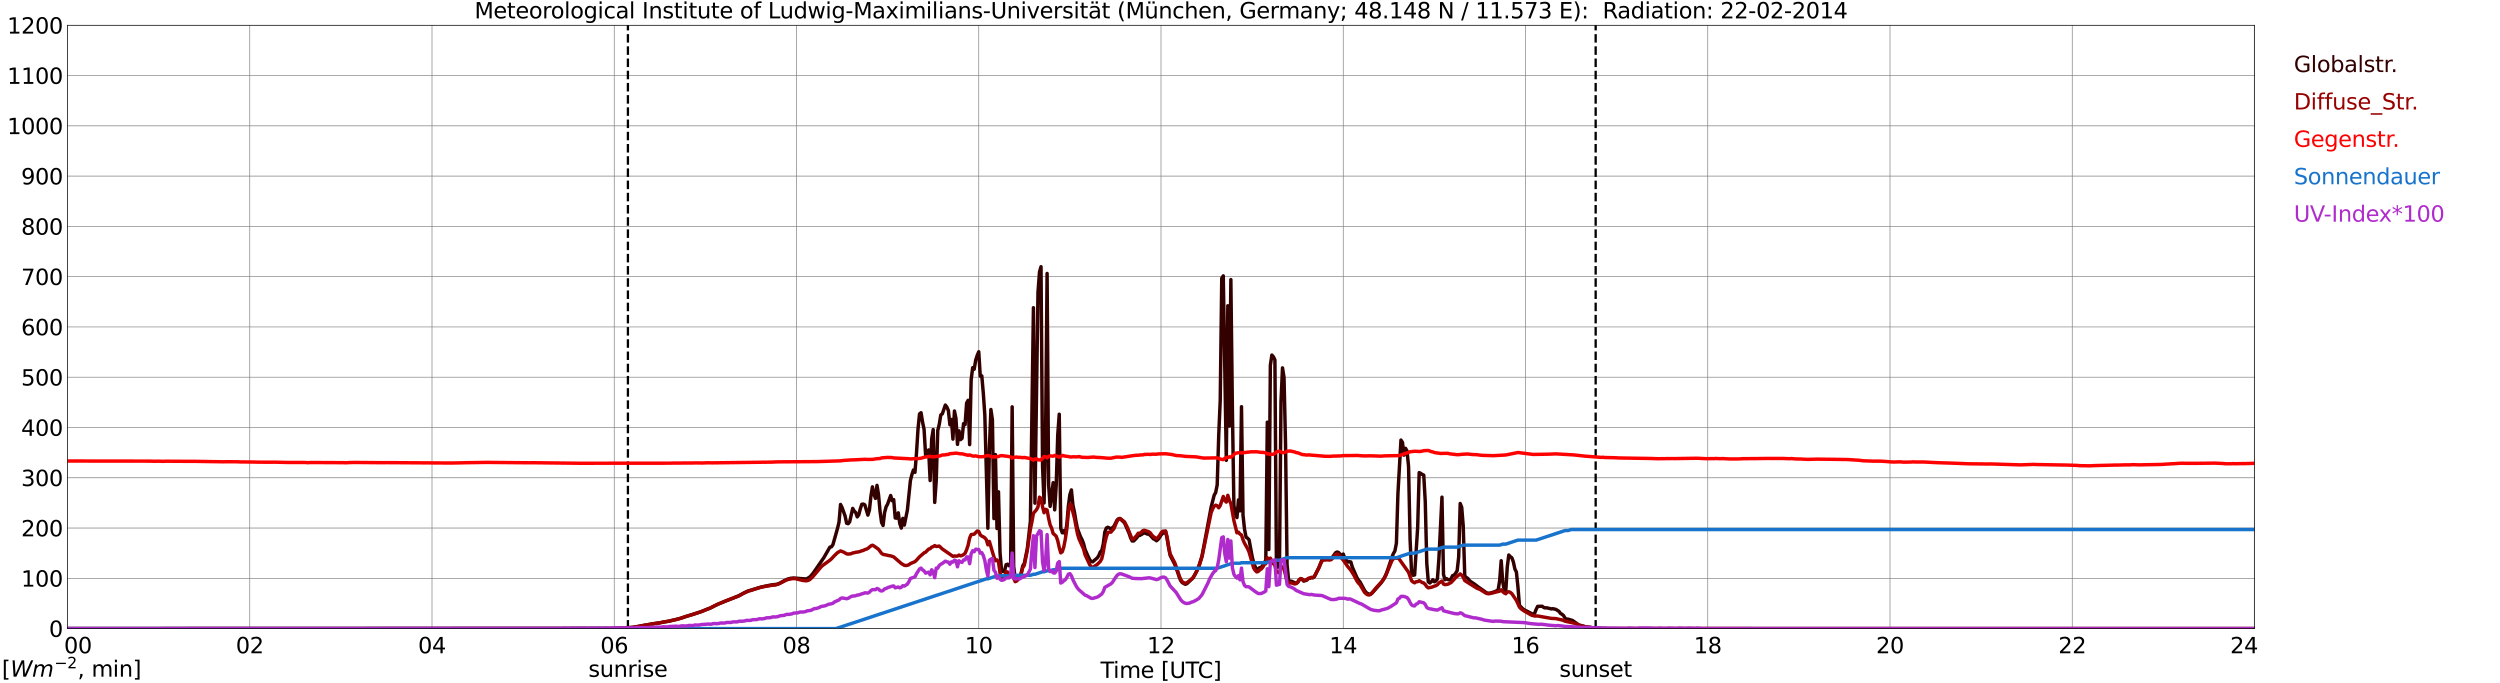 <?xml version="1.0" encoding="utf-8" standalone="no"?>
<!DOCTYPE svg PUBLIC "-//W3C//DTD SVG 1.1//EN"
  "http://www.w3.org/Graphics/SVG/1.1/DTD/svg11.dtd">
<svg xmlns:xlink="http://www.w3.org/1999/xlink" width="1085.4pt" height="296.64pt" viewBox="0 0 1085.4 296.64" xmlns="http://www.w3.org/2000/svg" version="1.1">
 <defs>
  <style type="text/css">*{stroke-linejoin: round; stroke-linecap: butt}</style>
 </defs>
 <g id="figure_1">
  <g id="patch_1">
   <path d="M 0 296.64 
L 1085.4 296.64 
L 1085.4 0 
L 0 0 
z
" style="fill: #ffffff"/>
  </g>
  <g id="axes_1">
   <g id="patch_2">
    <path d="M 29.306 272.909 
L 978.814 272.909 
L 978.814 10.976 
L 29.306 10.976 
z
" style="fill: #ffffff"/>
   </g>
   <g id="patch_3">
    <path d="M 978.814 272.909 
L 978.814 272.909 
L 978.814 10.976 
L 978.814 10.976 
z
" clip-path="url(#p1fcfdf4df8)" style="fill: #d3d3d3; opacity: 0.25; stroke: #d3d3d3; stroke-linejoin: miter"/>
   </g>
   <g id="matplotlib.axis_1">
    <g id="xtick_1">
     <g id="line2d_1">
      <path d="M 29.306 272.909 
L 29.306 10.976 
" clip-path="url(#p1fcfdf4df8)" style="fill: none; stroke: #808080; stroke-width: 0.3; stroke-linecap: square"/>
     </g>
     <g id="line2d_2"/>
     <g id="text_1">
      <!--    00 -->
      <g transform="translate(18.733 283.627) scale(0.095 -0.095)">
       <defs>
        <path id="DejaVuSans-20" transform="scale(0.016)"/>
        <path id="DejaVuSans-30" d="M 2034 4250 
Q 1547 4250 1301 3770 
Q 1056 3291 1056 2328 
Q 1056 1369 1301 889 
Q 1547 409 2034 409 
Q 2525 409 2770 889 
Q 3016 1369 3016 2328 
Q 3016 3291 2770 3770 
Q 2525 4250 2034 4250 
z
M 2034 4750 
Q 2819 4750 3233 4129 
Q 3647 3509 3647 2328 
Q 3647 1150 3233 529 
Q 2819 -91 2034 -91 
Q 1250 -91 836 529 
Q 422 1150 422 2328 
Q 422 3509 836 4129 
Q 1250 4750 2034 4750 
z
" transform="scale(0.016)"/>
       </defs>
       <use xlink:href="#DejaVuSans-20"/>
       <use xlink:href="#DejaVuSans-20" transform="translate(31.787 0)"/>
       <use xlink:href="#DejaVuSans-20" transform="translate(63.574 0)"/>
       <use xlink:href="#DejaVuSans-30" transform="translate(95.361 0)"/>
       <use xlink:href="#DejaVuSans-30" transform="translate(158.984 0)"/>
      </g>
     </g>
    </g>
    <g id="xtick_2">
     <g id="line2d_3">
      <path d="M 108.431 272.909 
L 108.431 10.976 
" clip-path="url(#p1fcfdf4df8)" style="fill: none; stroke: #808080; stroke-width: 0.3; stroke-linecap: square"/>
     </g>
     <g id="line2d_4"/>
     <g id="text_2">
      <!-- 02 -->
      <g transform="translate(102.387 283.627) scale(0.095 -0.095)">
       <defs>
        <path id="DejaVuSans-32" d="M 1228 531 
L 3431 531 
L 3431 0 
L 469 0 
L 469 531 
Q 828 903 1448 1529 
Q 2069 2156 2228 2338 
Q 2531 2678 2651 2914 
Q 2772 3150 2772 3378 
Q 2772 3750 2511 3984 
Q 2250 4219 1831 4219 
Q 1534 4219 1204 4116 
Q 875 4013 500 3803 
L 500 4441 
Q 881 4594 1212 4672 
Q 1544 4750 1819 4750 
Q 2544 4750 2975 4387 
Q 3406 4025 3406 3419 
Q 3406 3131 3298 2873 
Q 3191 2616 2906 2266 
Q 2828 2175 2409 1742 
Q 1991 1309 1228 531 
z
" transform="scale(0.016)"/>
       </defs>
       <use xlink:href="#DejaVuSans-30"/>
       <use xlink:href="#DejaVuSans-32" transform="translate(63.623 0)"/>
      </g>
     </g>
    </g>
    <g id="xtick_3">
     <g id="line2d_5">
      <path d="M 187.557 272.909 
L 187.557 10.976 
" clip-path="url(#p1fcfdf4df8)" style="fill: none; stroke: #808080; stroke-width: 0.3; stroke-linecap: square"/>
     </g>
     <g id="line2d_6"/>
     <g id="text_3">
      <!-- 04 -->
      <g transform="translate(181.513 283.627) scale(0.095 -0.095)">
       <defs>
        <path id="DejaVuSans-34" d="M 2419 4116 
L 825 1625 
L 2419 1625 
L 2419 4116 
z
M 2253 4666 
L 3047 4666 
L 3047 1625 
L 3713 1625 
L 3713 1100 
L 3047 1100 
L 3047 0 
L 2419 0 
L 2419 1100 
L 313 1100 
L 313 1709 
L 2253 4666 
z
" transform="scale(0.016)"/>
       </defs>
       <use xlink:href="#DejaVuSans-30"/>
       <use xlink:href="#DejaVuSans-34" transform="translate(63.623 0)"/>
      </g>
     </g>
    </g>
    <g id="xtick_4">
     <g id="line2d_7">
      <path d="M 266.683 272.909 
L 266.683 10.976 
" clip-path="url(#p1fcfdf4df8)" style="fill: none; stroke: #808080; stroke-width: 0.3; stroke-linecap: square"/>
     </g>
     <g id="line2d_8"/>
     <g id="text_4">
      <!-- 06 -->
      <g transform="translate(260.638 283.627) scale(0.095 -0.095)">
       <defs>
        <path id="DejaVuSans-36" d="M 2113 2584 
Q 1688 2584 1439 2293 
Q 1191 2003 1191 1497 
Q 1191 994 1439 701 
Q 1688 409 2113 409 
Q 2538 409 2786 701 
Q 3034 994 3034 1497 
Q 3034 2003 2786 2293 
Q 2538 2584 2113 2584 
z
M 3366 4563 
L 3366 3988 
Q 3128 4100 2886 4159 
Q 2644 4219 2406 4219 
Q 1781 4219 1451 3797 
Q 1122 3375 1075 2522 
Q 1259 2794 1537 2939 
Q 1816 3084 2150 3084 
Q 2853 3084 3261 2657 
Q 3669 2231 3669 1497 
Q 3669 778 3244 343 
Q 2819 -91 2113 -91 
Q 1303 -91 875 529 
Q 447 1150 447 2328 
Q 447 3434 972 4092 
Q 1497 4750 2381 4750 
Q 2619 4750 2861 4703 
Q 3103 4656 3366 4563 
z
" transform="scale(0.016)"/>
       </defs>
       <use xlink:href="#DejaVuSans-30"/>
       <use xlink:href="#DejaVuSans-36" transform="translate(63.623 0)"/>
      </g>
     </g>
    </g>
    <g id="xtick_5">
     <g id="line2d_9">
      <path d="M 345.808 272.909 
L 345.808 10.976 
" clip-path="url(#p1fcfdf4df8)" style="fill: none; stroke: #808080; stroke-width: 0.3; stroke-linecap: square"/>
     </g>
     <g id="line2d_10"/>
     <g id="text_5">
      <!-- 08 -->
      <g transform="translate(339.764 283.627) scale(0.095 -0.095)">
       <defs>
        <path id="DejaVuSans-38" d="M 2034 2216 
Q 1584 2216 1326 1975 
Q 1069 1734 1069 1313 
Q 1069 891 1326 650 
Q 1584 409 2034 409 
Q 2484 409 2743 651 
Q 3003 894 3003 1313 
Q 3003 1734 2745 1975 
Q 2488 2216 2034 2216 
z
M 1403 2484 
Q 997 2584 770 2862 
Q 544 3141 544 3541 
Q 544 4100 942 4425 
Q 1341 4750 2034 4750 
Q 2731 4750 3128 4425 
Q 3525 4100 3525 3541 
Q 3525 3141 3298 2862 
Q 3072 2584 2669 2484 
Q 3125 2378 3379 2068 
Q 3634 1759 3634 1313 
Q 3634 634 3220 271 
Q 2806 -91 2034 -91 
Q 1263 -91 848 271 
Q 434 634 434 1313 
Q 434 1759 690 2068 
Q 947 2378 1403 2484 
z
M 1172 3481 
Q 1172 3119 1398 2916 
Q 1625 2713 2034 2713 
Q 2441 2713 2670 2916 
Q 2900 3119 2900 3481 
Q 2900 3844 2670 4047 
Q 2441 4250 2034 4250 
Q 1625 4250 1398 4047 
Q 1172 3844 1172 3481 
z
" transform="scale(0.016)"/>
       </defs>
       <use xlink:href="#DejaVuSans-30"/>
       <use xlink:href="#DejaVuSans-38" transform="translate(63.623 0)"/>
      </g>
     </g>
    </g>
    <g id="xtick_6">
     <g id="line2d_11">
      <path d="M 424.934 272.909 
L 424.934 10.976 
" clip-path="url(#p1fcfdf4df8)" style="fill: none; stroke: #808080; stroke-width: 0.3; stroke-linecap: square"/>
     </g>
     <g id="line2d_12"/>
     <g id="text_6">
      <!-- 10 -->
      <g transform="translate(418.89 283.627) scale(0.095 -0.095)">
       <defs>
        <path id="DejaVuSans-31" d="M 794 531 
L 1825 531 
L 1825 4091 
L 703 3866 
L 703 4441 
L 1819 4666 
L 2450 4666 
L 2450 531 
L 3481 531 
L 3481 0 
L 794 0 
L 794 531 
z
" transform="scale(0.016)"/>
       </defs>
       <use xlink:href="#DejaVuSans-31"/>
       <use xlink:href="#DejaVuSans-30" transform="translate(63.623 0)"/>
      </g>
     </g>
    </g>
    <g id="xtick_7">
     <g id="line2d_13">
      <path d="M 504.06 272.909 
L 504.06 10.976 
" clip-path="url(#p1fcfdf4df8)" style="fill: none; stroke: #808080; stroke-width: 0.3; stroke-linecap: square"/>
     </g>
     <g id="line2d_14"/>
     <g id="text_7">
      <!-- 12 -->
      <g transform="translate(498.015 283.627) scale(0.095 -0.095)">
       <use xlink:href="#DejaVuSans-31"/>
       <use xlink:href="#DejaVuSans-32" transform="translate(63.623 0)"/>
      </g>
     </g>
    </g>
    <g id="xtick_8">
     <g id="line2d_15">
      <path d="M 583.185 272.909 
L 583.185 10.976 
" clip-path="url(#p1fcfdf4df8)" style="fill: none; stroke: #808080; stroke-width: 0.3; stroke-linecap: square"/>
     </g>
     <g id="line2d_16"/>
     <g id="text_8">
      <!-- 14 -->
      <g transform="translate(577.141 283.627) scale(0.095 -0.095)">
       <use xlink:href="#DejaVuSans-31"/>
       <use xlink:href="#DejaVuSans-34" transform="translate(63.623 0)"/>
      </g>
     </g>
    </g>
    <g id="xtick_9">
     <g id="line2d_17">
      <path d="M 662.311 272.909 
L 662.311 10.976 
" clip-path="url(#p1fcfdf4df8)" style="fill: none; stroke: #808080; stroke-width: 0.3; stroke-linecap: square"/>
     </g>
     <g id="line2d_18"/>
     <g id="text_9">
      <!-- 16 -->
      <g transform="translate(656.267 283.627) scale(0.095 -0.095)">
       <use xlink:href="#DejaVuSans-31"/>
       <use xlink:href="#DejaVuSans-36" transform="translate(63.623 0)"/>
      </g>
     </g>
    </g>
    <g id="xtick_10">
     <g id="line2d_19">
      <path d="M 741.437 272.909 
L 741.437 10.976 
" clip-path="url(#p1fcfdf4df8)" style="fill: none; stroke: #808080; stroke-width: 0.3; stroke-linecap: square"/>
     </g>
     <g id="line2d_20"/>
     <g id="text_10">
      <!-- 18 -->
      <g transform="translate(735.392 283.627) scale(0.095 -0.095)">
       <use xlink:href="#DejaVuSans-31"/>
       <use xlink:href="#DejaVuSans-38" transform="translate(63.623 0)"/>
      </g>
     </g>
    </g>
    <g id="xtick_11">
     <g id="line2d_21">
      <path d="M 820.562 272.909 
L 820.562 10.976 
" clip-path="url(#p1fcfdf4df8)" style="fill: none; stroke: #808080; stroke-width: 0.3; stroke-linecap: square"/>
     </g>
     <g id="line2d_22"/>
     <g id="text_11">
      <!-- 20 -->
      <g transform="translate(814.518 283.627) scale(0.095 -0.095)">
       <use xlink:href="#DejaVuSans-32"/>
       <use xlink:href="#DejaVuSans-30" transform="translate(63.623 0)"/>
      </g>
     </g>
    </g>
    <g id="xtick_12">
     <g id="line2d_23">
      <path d="M 899.688 272.909 
L 899.688 10.976 
" clip-path="url(#p1fcfdf4df8)" style="fill: none; stroke: #808080; stroke-width: 0.3; stroke-linecap: square"/>
     </g>
     <g id="line2d_24"/>
     <g id="text_12">
      <!-- 22 -->
      <g transform="translate(893.644 283.627) scale(0.095 -0.095)">
       <use xlink:href="#DejaVuSans-32"/>
       <use xlink:href="#DejaVuSans-32" transform="translate(63.623 0)"/>
      </g>
     </g>
    </g>
    <g id="xtick_13">
     <g id="line2d_25">
      <path d="M 978.814 272.909 
L 978.814 10.976 
" clip-path="url(#p1fcfdf4df8)" style="fill: none; stroke: #808080; stroke-width: 0.3; stroke-linecap: square"/>
     </g>
     <g id="line2d_26"/>
     <g id="text_13">
      <!-- 24    -->
      <g transform="translate(968.241 283.627) scale(0.095 -0.095)">
       <use xlink:href="#DejaVuSans-32"/>
       <use xlink:href="#DejaVuSans-34" transform="translate(63.623 0)"/>
       <use xlink:href="#DejaVuSans-20" transform="translate(127.246 0)"/>
       <use xlink:href="#DejaVuSans-20" transform="translate(159.033 0)"/>
       <use xlink:href="#DejaVuSans-20" transform="translate(190.82 0)"/>
      </g>
     </g>
    </g>
    <g id="text_14">
     <!-- Time [UTC] -->
     <g transform="translate(477.806 294.322) scale(0.095 -0.095)">
      <defs>
       <path id="DejaVuSans-54" d="M -19 4666 
L 3928 4666 
L 3928 4134 
L 2272 4134 
L 2272 0 
L 1638 0 
L 1638 4134 
L -19 4134 
L -19 4666 
z
" transform="scale(0.016)"/>
       <path id="DejaVuSans-69" d="M 603 3500 
L 1178 3500 
L 1178 0 
L 603 0 
L 603 3500 
z
M 603 4863 
L 1178 4863 
L 1178 4134 
L 603 4134 
L 603 4863 
z
" transform="scale(0.016)"/>
       <path id="DejaVuSans-6d" d="M 3328 2828 
Q 3544 3216 3844 3400 
Q 4144 3584 4550 3584 
Q 5097 3584 5394 3201 
Q 5691 2819 5691 2113 
L 5691 0 
L 5113 0 
L 5113 2094 
Q 5113 2597 4934 2840 
Q 4756 3084 4391 3084 
Q 3944 3084 3684 2787 
Q 3425 2491 3425 1978 
L 3425 0 
L 2847 0 
L 2847 2094 
Q 2847 2600 2669 2842 
Q 2491 3084 2119 3084 
Q 1678 3084 1418 2786 
Q 1159 2488 1159 1978 
L 1159 0 
L 581 0 
L 581 3500 
L 1159 3500 
L 1159 2956 
Q 1356 3278 1631 3431 
Q 1906 3584 2284 3584 
Q 2666 3584 2933 3390 
Q 3200 3197 3328 2828 
z
" transform="scale(0.016)"/>
       <path id="DejaVuSans-65" d="M 3597 1894 
L 3597 1613 
L 953 1613 
Q 991 1019 1311 708 
Q 1631 397 2203 397 
Q 2534 397 2845 478 
Q 3156 559 3463 722 
L 3463 178 
Q 3153 47 2828 -22 
Q 2503 -91 2169 -91 
Q 1331 -91 842 396 
Q 353 884 353 1716 
Q 353 2575 817 3079 
Q 1281 3584 2069 3584 
Q 2775 3584 3186 3129 
Q 3597 2675 3597 1894 
z
M 3022 2063 
Q 3016 2534 2758 2815 
Q 2500 3097 2075 3097 
Q 1594 3097 1305 2825 
Q 1016 2553 972 2059 
L 3022 2063 
z
" transform="scale(0.016)"/>
       <path id="DejaVuSans-5b" d="M 550 4863 
L 1875 4863 
L 1875 4416 
L 1125 4416 
L 1125 -397 
L 1875 -397 
L 1875 -844 
L 550 -844 
L 550 4863 
z
" transform="scale(0.016)"/>
       <path id="DejaVuSans-55" d="M 556 4666 
L 1191 4666 
L 1191 1831 
Q 1191 1081 1462 751 
Q 1734 422 2344 422 
Q 2950 422 3222 751 
Q 3494 1081 3494 1831 
L 3494 4666 
L 4128 4666 
L 4128 1753 
Q 4128 841 3676 375 
Q 3225 -91 2344 -91 
Q 1459 -91 1007 375 
Q 556 841 556 1753 
L 556 4666 
z
" transform="scale(0.016)"/>
       <path id="DejaVuSans-43" d="M 4122 4306 
L 4122 3641 
Q 3803 3938 3442 4084 
Q 3081 4231 2675 4231 
Q 1875 4231 1450 3742 
Q 1025 3253 1025 2328 
Q 1025 1406 1450 917 
Q 1875 428 2675 428 
Q 3081 428 3442 575 
Q 3803 722 4122 1019 
L 4122 359 
Q 3791 134 3420 21 
Q 3050 -91 2638 -91 
Q 1578 -91 968 557 
Q 359 1206 359 2328 
Q 359 3453 968 4101 
Q 1578 4750 2638 4750 
Q 3056 4750 3426 4639 
Q 3797 4528 4122 4306 
z
" transform="scale(0.016)"/>
       <path id="DejaVuSans-5d" d="M 1947 4863 
L 1947 -844 
L 622 -844 
L 622 -397 
L 1369 -397 
L 1369 4416 
L 622 4416 
L 622 4863 
L 1947 4863 
z
" transform="scale(0.016)"/>
      </defs>
      <use xlink:href="#DejaVuSans-54"/>
      <use xlink:href="#DejaVuSans-69" transform="translate(57.959 0)"/>
      <use xlink:href="#DejaVuSans-6d" transform="translate(85.742 0)"/>
      <use xlink:href="#DejaVuSans-65" transform="translate(183.154 0)"/>
      <use xlink:href="#DejaVuSans-20" transform="translate(244.678 0)"/>
      <use xlink:href="#DejaVuSans-5b" transform="translate(276.465 0)"/>
      <use xlink:href="#DejaVuSans-55" transform="translate(315.479 0)"/>
      <use xlink:href="#DejaVuSans-54" transform="translate(388.672 0)"/>
      <use xlink:href="#DejaVuSans-43" transform="translate(443.881 0)"/>
      <use xlink:href="#DejaVuSans-5d" transform="translate(513.705 0)"/>
     </g>
    </g>
   </g>
   <g id="matplotlib.axis_2">
    <g id="ytick_1">
     <g id="line2d_27">
      <path d="M 29.306 272.909 
L 978.814 272.909 
" clip-path="url(#p1fcfdf4df8)" style="fill: none; stroke: #808080; stroke-width: 0.3; stroke-linecap: square"/>
     </g>
     <g id="line2d_28"/>
     <g id="text_15">
      <!-- 0 -->
      <g transform="translate(21.261 276.518) scale(0.095 -0.095)">
       <use xlink:href="#DejaVuSans-30"/>
      </g>
     </g>
    </g>
    <g id="ytick_2">
     <g id="line2d_29">
      <path d="M 29.306 251.081 
L 978.814 251.081 
" clip-path="url(#p1fcfdf4df8)" style="fill: none; stroke: #808080; stroke-width: 0.3; stroke-linecap: square"/>
     </g>
     <g id="line2d_30"/>
     <g id="text_16">
      <!-- 100 -->
      <g transform="translate(9.173 254.69) scale(0.095 -0.095)">
       <use xlink:href="#DejaVuSans-31"/>
       <use xlink:href="#DejaVuSans-30" transform="translate(63.623 0)"/>
       <use xlink:href="#DejaVuSans-30" transform="translate(127.246 0)"/>
      </g>
     </g>
    </g>
    <g id="ytick_3">
     <g id="line2d_31">
      <path d="M 29.306 229.253 
L 978.814 229.253 
" clip-path="url(#p1fcfdf4df8)" style="fill: none; stroke: #808080; stroke-width: 0.3; stroke-linecap: square"/>
     </g>
     <g id="line2d_32"/>
     <g id="text_17">
      <!-- 200 -->
      <g transform="translate(9.173 232.863) scale(0.095 -0.095)">
       <use xlink:href="#DejaVuSans-32"/>
       <use xlink:href="#DejaVuSans-30" transform="translate(63.623 0)"/>
       <use xlink:href="#DejaVuSans-30" transform="translate(127.246 0)"/>
      </g>
     </g>
    </g>
    <g id="ytick_4">
     <g id="line2d_33">
      <path d="M 29.306 207.426 
L 978.814 207.426 
" clip-path="url(#p1fcfdf4df8)" style="fill: none; stroke: #808080; stroke-width: 0.3; stroke-linecap: square"/>
     </g>
     <g id="line2d_34"/>
     <g id="text_18">
      <!-- 300 -->
      <g transform="translate(9.173 211.035) scale(0.095 -0.095)">
       <defs>
        <path id="DejaVuSans-33" d="M 2597 2516 
Q 3050 2419 3304 2112 
Q 3559 1806 3559 1356 
Q 3559 666 3084 287 
Q 2609 -91 1734 -91 
Q 1441 -91 1130 -33 
Q 819 25 488 141 
L 488 750 
Q 750 597 1062 519 
Q 1375 441 1716 441 
Q 2309 441 2620 675 
Q 2931 909 2931 1356 
Q 2931 1769 2642 2001 
Q 2353 2234 1838 2234 
L 1294 2234 
L 1294 2753 
L 1863 2753 
Q 2328 2753 2575 2939 
Q 2822 3125 2822 3475 
Q 2822 3834 2567 4026 
Q 2313 4219 1838 4219 
Q 1578 4219 1281 4162 
Q 984 4106 628 3988 
L 628 4550 
Q 988 4650 1302 4700 
Q 1616 4750 1894 4750 
Q 2613 4750 3031 4423 
Q 3450 4097 3450 3541 
Q 3450 3153 3228 2886 
Q 3006 2619 2597 2516 
z
" transform="scale(0.016)"/>
       </defs>
       <use xlink:href="#DejaVuSans-33"/>
       <use xlink:href="#DejaVuSans-30" transform="translate(63.623 0)"/>
       <use xlink:href="#DejaVuSans-30" transform="translate(127.246 0)"/>
      </g>
     </g>
    </g>
    <g id="ytick_5">
     <g id="line2d_35">
      <path d="M 29.306 185.598 
L 978.814 185.598 
" clip-path="url(#p1fcfdf4df8)" style="fill: none; stroke: #808080; stroke-width: 0.3; stroke-linecap: square"/>
     </g>
     <g id="line2d_36"/>
     <g id="text_19">
      <!-- 400 -->
      <g transform="translate(9.173 189.207) scale(0.095 -0.095)">
       <use xlink:href="#DejaVuSans-34"/>
       <use xlink:href="#DejaVuSans-30" transform="translate(63.623 0)"/>
       <use xlink:href="#DejaVuSans-30" transform="translate(127.246 0)"/>
      </g>
     </g>
    </g>
    <g id="ytick_6">
     <g id="line2d_37">
      <path d="M 29.306 163.77 
L 978.814 163.77 
" clip-path="url(#p1fcfdf4df8)" style="fill: none; stroke: #808080; stroke-width: 0.3; stroke-linecap: square"/>
     </g>
     <g id="line2d_38"/>
     <g id="text_20">
      <!-- 500 -->
      <g transform="translate(9.173 167.379) scale(0.095 -0.095)">
       <defs>
        <path id="DejaVuSans-35" d="M 691 4666 
L 3169 4666 
L 3169 4134 
L 1269 4134 
L 1269 2991 
Q 1406 3038 1543 3061 
Q 1681 3084 1819 3084 
Q 2600 3084 3056 2656 
Q 3513 2228 3513 1497 
Q 3513 744 3044 326 
Q 2575 -91 1722 -91 
Q 1428 -91 1123 -41 
Q 819 9 494 109 
L 494 744 
Q 775 591 1075 516 
Q 1375 441 1709 441 
Q 2250 441 2565 725 
Q 2881 1009 2881 1497 
Q 2881 1984 2565 2268 
Q 2250 2553 1709 2553 
Q 1456 2553 1204 2497 
Q 953 2441 691 2322 
L 691 4666 
z
" transform="scale(0.016)"/>
       </defs>
       <use xlink:href="#DejaVuSans-35"/>
       <use xlink:href="#DejaVuSans-30" transform="translate(63.623 0)"/>
       <use xlink:href="#DejaVuSans-30" transform="translate(127.246 0)"/>
      </g>
     </g>
    </g>
    <g id="ytick_7">
     <g id="line2d_39">
      <path d="M 29.306 141.942 
L 978.814 141.942 
" clip-path="url(#p1fcfdf4df8)" style="fill: none; stroke: #808080; stroke-width: 0.3; stroke-linecap: square"/>
     </g>
     <g id="line2d_40"/>
     <g id="text_21">
      <!-- 600 -->
      <g transform="translate(9.173 145.551) scale(0.095 -0.095)">
       <use xlink:href="#DejaVuSans-36"/>
       <use xlink:href="#DejaVuSans-30" transform="translate(63.623 0)"/>
       <use xlink:href="#DejaVuSans-30" transform="translate(127.246 0)"/>
      </g>
     </g>
    </g>
    <g id="ytick_8">
     <g id="line2d_41">
      <path d="M 29.306 120.114 
L 978.814 120.114 
" clip-path="url(#p1fcfdf4df8)" style="fill: none; stroke: #808080; stroke-width: 0.3; stroke-linecap: square"/>
     </g>
     <g id="line2d_42"/>
     <g id="text_22">
      <!-- 700 -->
      <g transform="translate(9.173 123.724) scale(0.095 -0.095)">
       <defs>
        <path id="DejaVuSans-37" d="M 525 4666 
L 3525 4666 
L 3525 4397 
L 1831 0 
L 1172 0 
L 2766 4134 
L 525 4134 
L 525 4666 
z
" transform="scale(0.016)"/>
       </defs>
       <use xlink:href="#DejaVuSans-37"/>
       <use xlink:href="#DejaVuSans-30" transform="translate(63.623 0)"/>
       <use xlink:href="#DejaVuSans-30" transform="translate(127.246 0)"/>
      </g>
     </g>
    </g>
    <g id="ytick_9">
     <g id="line2d_43">
      <path d="M 29.306 98.287 
L 978.814 98.287 
" clip-path="url(#p1fcfdf4df8)" style="fill: none; stroke: #808080; stroke-width: 0.3; stroke-linecap: square"/>
     </g>
     <g id="line2d_44"/>
     <g id="text_23">
      <!-- 800 -->
      <g transform="translate(9.173 101.896) scale(0.095 -0.095)">
       <use xlink:href="#DejaVuSans-38"/>
       <use xlink:href="#DejaVuSans-30" transform="translate(63.623 0)"/>
       <use xlink:href="#DejaVuSans-30" transform="translate(127.246 0)"/>
      </g>
     </g>
    </g>
    <g id="ytick_10">
     <g id="line2d_45">
      <path d="M 29.306 76.459 
L 978.814 76.459 
" clip-path="url(#p1fcfdf4df8)" style="fill: none; stroke: #808080; stroke-width: 0.3; stroke-linecap: square"/>
     </g>
     <g id="line2d_46"/>
     <g id="text_24">
      <!-- 900 -->
      <g transform="translate(9.173 80.068) scale(0.095 -0.095)">
       <defs>
        <path id="DejaVuSans-39" d="M 703 97 
L 703 672 
Q 941 559 1184 500 
Q 1428 441 1663 441 
Q 2288 441 2617 861 
Q 2947 1281 2994 2138 
Q 2813 1869 2534 1725 
Q 2256 1581 1919 1581 
Q 1219 1581 811 2004 
Q 403 2428 403 3163 
Q 403 3881 828 4315 
Q 1253 4750 1959 4750 
Q 2769 4750 3195 4129 
Q 3622 3509 3622 2328 
Q 3622 1225 3098 567 
Q 2575 -91 1691 -91 
Q 1453 -91 1209 -44 
Q 966 3 703 97 
z
M 1959 2075 
Q 2384 2075 2632 2365 
Q 2881 2656 2881 3163 
Q 2881 3666 2632 3958 
Q 2384 4250 1959 4250 
Q 1534 4250 1286 3958 
Q 1038 3666 1038 3163 
Q 1038 2656 1286 2365 
Q 1534 2075 1959 2075 
z
" transform="scale(0.016)"/>
       </defs>
       <use xlink:href="#DejaVuSans-39"/>
       <use xlink:href="#DejaVuSans-30" transform="translate(63.623 0)"/>
       <use xlink:href="#DejaVuSans-30" transform="translate(127.246 0)"/>
      </g>
     </g>
    </g>
    <g id="ytick_11">
     <g id="line2d_47">
      <path d="M 29.306 54.631 
L 978.814 54.631 
" clip-path="url(#p1fcfdf4df8)" style="fill: none; stroke: #808080; stroke-width: 0.3; stroke-linecap: square"/>
     </g>
     <g id="line2d_48"/>
     <g id="text_25">
      <!-- 1000 -->
      <g transform="translate(3.128 58.24) scale(0.095 -0.095)">
       <use xlink:href="#DejaVuSans-31"/>
       <use xlink:href="#DejaVuSans-30" transform="translate(63.623 0)"/>
       <use xlink:href="#DejaVuSans-30" transform="translate(127.246 0)"/>
       <use xlink:href="#DejaVuSans-30" transform="translate(190.869 0)"/>
      </g>
     </g>
    </g>
    <g id="ytick_12">
     <g id="line2d_49">
      <path d="M 29.306 32.803 
L 978.814 32.803 
" clip-path="url(#p1fcfdf4df8)" style="fill: none; stroke: #808080; stroke-width: 0.3; stroke-linecap: square"/>
     </g>
     <g id="line2d_50"/>
     <g id="text_26">
      <!-- 1100 -->
      <g transform="translate(3.128 36.413) scale(0.095 -0.095)">
       <use xlink:href="#DejaVuSans-31"/>
       <use xlink:href="#DejaVuSans-31" transform="translate(63.623 0)"/>
       <use xlink:href="#DejaVuSans-30" transform="translate(127.246 0)"/>
       <use xlink:href="#DejaVuSans-30" transform="translate(190.869 0)"/>
      </g>
     </g>
    </g>
    <g id="ytick_13">
     <g id="line2d_51">
      <path d="M 29.306 10.976 
L 978.814 10.976 
" clip-path="url(#p1fcfdf4df8)" style="fill: none; stroke: #808080; stroke-width: 0.3; stroke-linecap: square"/>
     </g>
     <g id="line2d_52"/>
     <g id="text_27">
      <!-- 1200 -->
      <g transform="translate(3.128 14.585) scale(0.095 -0.095)">
       <use xlink:href="#DejaVuSans-31"/>
       <use xlink:href="#DejaVuSans-32" transform="translate(63.623 0)"/>
       <use xlink:href="#DejaVuSans-30" transform="translate(127.246 0)"/>
       <use xlink:href="#DejaVuSans-30" transform="translate(190.869 0)"/>
      </g>
     </g>
    </g>
   </g>
   <g id="line2d_53">
    <path d="M 272.617 272.909 
L 272.617 10.976 
" clip-path="url(#p1fcfdf4df8)" style="fill: none; stroke-dasharray: 3.7,1.6; stroke-dashoffset: 0; stroke: #000000"/>
   </g>
   <g id="line2d_54">
    <path d="M 692.774 272.909 
L 692.774 10.976 
" clip-path="url(#p1fcfdf4df8)" style="fill: none; stroke-dasharray: 3.7,1.6; stroke-dashoffset: 0; stroke: #000000"/>
   </g>
   <g id="line2d_55">
    <path d="M 29.306 272.909 
L 265.364 272.832 
L 266.683 272.773 
L 268.002 272.745 
L 269.98 272.656 
L 275.255 272.33 
L 277.892 271.826 
L 279.211 271.56 
L 285.145 270.554 
L 286.464 270.405 
L 287.783 270.108 
L 290.42 269.694 
L 295.036 268.569 
L 296.355 268.124 
L 304.267 265.607 
L 306.905 264.512 
L 308.224 264.066 
L 311.521 262.379 
L 320.752 258.647 
L 323.39 257.226 
L 324.708 256.603 
L 330.643 254.827 
L 334.599 253.997 
L 337.236 253.672 
L 338.555 253.198 
L 340.533 252.072 
L 341.852 251.45 
L 343.171 251.094 
L 344.49 250.946 
L 349.765 251.36 
L 350.424 251.212 
L 351.743 250.385 
L 353.062 248.813 
L 357.677 242.121 
L 360.315 237.53 
L 360.974 237.412 
L 361.634 236.435 
L 363.612 229.415 
L 364.271 226.66 
L 364.93 219.018 
L 365.59 220.352 
L 366.909 224.026 
L 367.568 227.164 
L 368.227 227.372 
L 368.887 226.571 
L 370.206 220.736 
L 370.865 221.862 
L 371.524 222.543 
L 372.184 224.41 
L 372.843 223.521 
L 373.502 220.943 
L 374.162 218.931 
L 374.821 218.841 
L 375.481 219.197 
L 376.799 223.639 
L 377.459 221.478 
L 378.118 215.406 
L 378.777 211.379 
L 379.437 214.576 
L 380.096 216.384 
L 380.756 210.726 
L 381.415 214.694 
L 382.074 221.921 
L 382.734 226.809 
L 383.393 228.142 
L 384.053 222.543 
L 384.712 220.055 
L 385.371 218.841 
L 386.69 215.139 
L 387.349 217.39 
L 388.009 216.916 
L 388.668 224.883 
L 389.328 224.973 
L 389.987 222.661 
L 390.646 227.282 
L 391.306 229.266 
L 391.965 225.06 
L 392.624 227.963 
L 393.943 221.507 
L 395.262 208.652 
L 395.921 206.018 
L 396.581 204.033 
L 397.24 205.07 
L 397.899 196.806 
L 398.559 186.292 
L 399.218 179.717 
L 399.878 179.185 
L 400.537 183.243 
L 401.196 186.412 
L 401.856 197.518 
L 402.515 197.459 
L 403.175 195.355 
L 403.834 208.624 
L 404.493 190.647 
L 405.153 186.499 
L 405.812 218.13 
L 406.471 208.801 
L 407.131 186.886 
L 407.79 184.249 
L 408.45 180.163 
L 409.109 179.687 
L 410.428 175.867 
L 411.087 176.727 
L 411.746 178.237 
L 412.406 184.426 
L 413.065 182.116 
L 413.725 190.647 
L 414.384 178.445 
L 415.043 181.702 
L 415.703 192.928 
L 416.362 187.062 
L 417.022 190.854 
L 417.681 190.291 
L 418.34 183.924 
L 419 184.338 
L 419.659 175.009 
L 420.318 173.793 
L 420.978 193.045 
L 421.637 164.879 
L 422.297 159.638 
L 422.956 160.288 
L 423.615 156.32 
L 424.275 154.277 
L 424.934 152.736 
L 425.593 163.309 
L 426.253 163.192 
L 426.912 170.685 
L 427.572 180.191 
L 428.89 229.325 
L 429.55 194.733 
L 430.209 177.792 
L 430.869 182.293 
L 431.528 225.15 
L 432.187 197.369 
L 432.847 229.445 
L 433.506 213.539 
L 434.165 239.84 
L 434.825 247.6 
L 435.484 248.163 
L 436.144 247.807 
L 436.803 245.17 
L 437.462 244.963 
L 438.122 245.646 
L 438.781 244.993 
L 439.44 176.637 
L 440.1 245.823 
L 440.759 251.332 
L 441.419 251.302 
L 442.078 251.094 
L 442.737 250.738 
L 443.397 248.547 
L 444.056 245.646 
L 444.716 244.579 
L 446.034 238.094 
L 447.353 226.335 
L 448.672 133.604 
L 449.331 218.457 
L 450.65 126.999 
L 451.309 118.084 
L 451.969 115.803 
L 452.628 202.434 
L 453.287 218.368 
L 453.947 188.929 
L 454.606 118.735 
L 455.266 210.549 
L 455.925 219.848 
L 457.244 209.571 
L 457.903 221.358 
L 458.563 210.785 
L 459.222 188.929 
L 459.881 179.835 
L 460.541 229.445 
L 461.2 231.309 
L 461.859 230.421 
L 462.519 231.903 
L 463.178 227.666 
L 463.838 219.73 
L 464.497 214.784 
L 465.156 212.71 
L 465.816 219.256 
L 466.475 222.336 
L 467.134 226.304 
L 467.794 229.563 
L 469.113 233.027 
L 469.772 234.271 
L 470.431 236.02 
L 471.091 238.537 
L 472.409 241.558 
L 473.069 242.92 
L 473.728 243.808 
L 474.388 243.928 
L 475.706 242.802 
L 476.366 242.239 
L 477.025 241.291 
L 477.685 239.663 
L 478.344 239.01 
L 479.003 236.168 
L 479.663 231.015 
L 480.322 229.266 
L 480.981 228.911 
L 481.641 229.207 
L 482.3 229.74 
L 483.619 228.526 
L 484.938 225.861 
L 485.597 225.239 
L 486.256 225.121 
L 488.235 227.046 
L 490.213 231.578 
L 490.872 233.532 
L 491.532 234.865 
L 492.191 234.865 
L 493.51 233.532 
L 494.169 232.554 
L 494.828 232.466 
L 496.147 231.696 
L 496.807 231.309 
L 498.125 231.873 
L 498.785 231.903 
L 499.444 232.466 
L 500.763 233.946 
L 501.422 234.243 
L 502.082 234.776 
L 502.741 234.243 
L 503.4 233.383 
L 504.06 232.287 
L 504.719 231.578 
L 505.379 231.34 
L 506.038 230.6 
L 506.697 233.708 
L 507.357 237.766 
L 508.016 241.114 
L 509.994 244.934 
L 511.313 248.518 
L 511.972 250.503 
L 512.632 252.131 
L 513.291 252.96 
L 514.61 253.672 
L 515.269 253.434 
L 517.907 250.946 
L 518.566 249.881 
L 519.885 247.244 
L 520.544 245.615 
L 521.863 241.381 
L 523.841 230.866 
L 525.819 220.203 
L 527.138 215.022 
L 527.797 213.836 
L 528.457 210.49 
L 529.116 189.136 
L 529.776 173.765 
L 530.435 120.809 
L 531.094 119.772 
L 532.413 199.858 
L 533.073 132.744 
L 533.732 184.989 
L 534.391 121.402 
L 535.051 177.377 
L 535.71 219.433 
L 536.369 223.224 
L 537.029 224.707 
L 537.688 217.034 
L 538.348 221.803 
L 539.007 176.579 
L 539.666 223.698 
L 540.326 229.771 
L 540.985 233.235 
L 541.644 233.649 
L 542.304 234.392 
L 543.623 241.617 
L 544.282 244.253 
L 544.941 246.03 
L 545.601 247.126 
L 546.26 247.126 
L 546.919 246.414 
L 547.579 246.445 
L 549.557 243.247 
L 550.216 183.301 
L 550.876 238.567 
L 551.535 158.63 
L 552.195 154.157 
L 552.854 154.899 
L 553.513 156.261 
L 554.173 245.792 
L 554.832 246.207 
L 555.491 246.089 
L 556.151 174.594 
L 556.81 159.725 
L 557.47 163.901 
L 558.129 192.779 
L 558.788 245.024 
L 559.448 251.865 
L 560.107 252.338 
L 560.766 252.338 
L 562.085 252.991 
L 562.745 253.227 
L 563.404 252.871 
L 564.063 251.834 
L 564.723 251.243 
L 565.382 251.627 
L 566.042 252.308 
L 567.36 251.865 
L 568.02 251.184 
L 568.679 251.066 
L 569.338 250.797 
L 569.998 250.858 
L 570.657 250.385 
L 572.635 246.355 
L 573.954 243.068 
L 574.613 242.387 
L 575.273 242.505 
L 575.932 242.418 
L 577.251 242.712 
L 577.91 242.505 
L 578.57 241.796 
L 579.889 239.958 
L 580.548 239.663 
L 581.207 239.929 
L 581.867 240.669 
L 582.526 240.994 
L 583.185 240.551 
L 583.845 242.387 
L 585.164 244.015 
L 585.823 243.867 
L 586.482 243.987 
L 587.142 246.266 
L 588.46 249.258 
L 589.12 250.797 
L 589.779 251.834 
L 590.439 252.605 
L 592.417 256.278 
L 593.076 257.195 
L 593.736 257.669 
L 594.395 257.935 
L 595.054 257.935 
L 595.714 257.492 
L 598.351 254.501 
L 599.67 253.019 
L 600.989 250.946 
L 601.648 249.614 
L 602.307 247.925 
L 604.286 241.972 
L 604.945 240.344 
L 605.604 239.218 
L 606.264 235.841 
L 606.923 214.31 
L 608.242 191.061 
L 608.901 192.098 
L 609.561 197.605 
L 610.22 194.645 
L 610.879 195.8 
L 611.539 202.523 
L 612.198 234.154 
L 612.858 248.754 
L 613.517 249.763 
L 614.176 249.614 
L 615.495 228.97 
L 616.154 205.188 
L 616.814 205.513 
L 617.473 205.987 
L 618.133 206.284 
L 618.792 217.864 
L 619.451 244.579 
L 620.111 252.605 
L 620.77 253.109 
L 621.429 252.546 
L 622.089 251.688 
L 622.748 252.576 
L 623.408 252.249 
L 624.067 251.36 
L 624.726 242.298 
L 626.045 215.851 
L 626.705 249.435 
L 627.364 251.688 
L 628.023 251.212 
L 628.683 251.657 
L 629.342 251.747 
L 630.001 251.243 
L 630.661 249.909 
L 631.32 249.702 
L 631.98 248.874 
L 632.639 247.776 
L 633.298 241.854 
L 633.958 218.604 
L 634.617 220.262 
L 635.276 228.378 
L 635.936 250.029 
L 636.595 250.71 
L 637.255 251.125 
L 637.914 251.983 
L 638.573 252.546 
L 639.892 253.406 
L 641.87 254.886 
L 643.848 256.248 
L 645.167 257.226 
L 645.827 257.522 
L 646.486 257.551 
L 647.145 257.461 
L 648.464 257.047 
L 649.123 256.839 
L 650.442 256.099 
L 651.102 251.983 
L 651.761 243.452 
L 652.42 252.576 
L 653.08 256.099 
L 653.739 256.721 
L 654.399 246.12 
L 655.058 240.966 
L 655.717 241.675 
L 656.377 242.149 
L 657.036 243.956 
L 657.695 247.036 
L 658.355 248.339 
L 659.014 254.648 
L 659.674 262.822 
L 660.992 264.184 
L 661.652 264.688 
L 665.608 266.732 
L 666.267 266.258 
L 666.927 264.599 
L 667.586 263.267 
L 669.564 263.209 
L 670.224 263.741 
L 670.883 263.918 
L 671.542 263.89 
L 673.521 264.363 
L 674.18 264.274 
L 675.499 264.571 
L 676.817 265.4 
L 677.477 266.317 
L 678.136 266.673 
L 678.796 267.236 
L 679.455 268.362 
L 680.114 268.805 
L 680.774 268.805 
L 682.092 269.192 
L 682.752 269.399 
L 685.389 271.294 
L 686.049 271.529 
L 686.708 271.619 
L 688.027 272.064 
L 690.664 272.389 
L 691.983 272.625 
L 692.643 272.566 
L 695.939 272.863 
L 696.599 272.804 
L 697.918 272.909 
L 978.154 272.909 
L 978.154 272.909 
" clip-path="url(#p1fcfdf4df8)" style="fill: none; stroke: #330000; stroke-width: 1.5; stroke-linecap: square"/>
   </g>
   <g id="line2d_56">
    <path d="M 29.306 272.909 
L 266.023 272.85 
L 267.342 272.767 
L 272.617 272.472 
L 273.936 272.472 
L 276.573 272.053 
L 283.167 270.877 
L 286.464 270.416 
L 287.783 270.121 
L 289.761 269.785 
L 293.717 268.947 
L 296.355 268.192 
L 297.014 267.897 
L 298.333 267.478 
L 300.311 266.932 
L 301.63 266.511 
L 304.927 265.378 
L 306.905 264.582 
L 308.224 264.036 
L 310.202 263.027 
L 312.18 262.104 
L 315.477 260.718 
L 320.752 258.747 
L 322.73 257.612 
L 324.708 256.732 
L 325.368 256.479 
L 326.027 256.352 
L 328.005 255.682 
L 329.324 255.261 
L 330.643 254.883 
L 335.258 254.087 
L 336.577 254.004 
L 337.896 253.624 
L 339.215 252.954 
L 341.193 251.945 
L 341.852 251.653 
L 343.83 251.232 
L 345.149 251.19 
L 348.446 251.987 
L 349.765 252.155 
L 350.424 252.113 
L 351.083 251.904 
L 351.743 251.485 
L 353.062 250.184 
L 356.359 246.279 
L 357.018 245.607 
L 360.315 243.214 
L 360.974 242.627 
L 362.293 241.2 
L 363.612 239.94 
L 364.93 239.185 
L 366.249 239.689 
L 367.568 240.444 
L 368.227 240.571 
L 369.546 240.403 
L 370.206 240.067 
L 370.865 239.982 
L 371.524 239.772 
L 372.843 239.604 
L 374.162 239.143 
L 374.821 238.975 
L 375.481 238.598 
L 376.14 238.43 
L 376.799 238.094 
L 378.118 237.002 
L 378.777 236.707 
L 379.437 237.044 
L 381.415 238.471 
L 382.734 240.235 
L 383.393 240.695 
L 384.712 240.949 
L 386.031 241.241 
L 386.69 241.326 
L 388.009 241.787 
L 391.306 244.642 
L 392.624 245.439 
L 393.284 245.524 
L 393.943 245.439 
L 394.603 245.188 
L 395.262 244.683 
L 397.24 243.845 
L 397.899 243.214 
L 399.218 241.745 
L 400.537 240.612 
L 401.196 240.025 
L 401.856 239.731 
L 403.175 238.388 
L 403.834 238.22 
L 404.493 237.548 
L 405.153 237.338 
L 405.812 236.876 
L 406.471 237.253 
L 407.79 237.087 
L 409.109 238.345 
L 413.725 241.536 
L 414.384 241.368 
L 415.043 241.453 
L 415.703 241.409 
L 416.362 240.99 
L 417.022 241.326 
L 417.681 241.158 
L 418.34 240.781 
L 419 240.235 
L 419.659 238.681 
L 420.318 236.707 
L 420.978 233.601 
L 421.637 232.091 
L 422.956 231.923 
L 424.275 230.539 
L 424.934 230.748 
L 425.593 232.217 
L 426.253 232.763 
L 426.912 233.056 
L 427.572 233.518 
L 428.231 234.315 
L 428.89 236.542 
L 429.55 235.07 
L 430.869 239.604 
L 431.528 241.787 
L 432.187 243.468 
L 432.847 243.09 
L 433.506 243.928 
L 434.165 248.713 
L 434.825 250.854 
L 435.484 251.526 
L 436.144 250.771 
L 436.803 248.252 
L 437.462 248.335 
L 438.122 249.638 
L 438.781 249.972 
L 439.44 248.798 
L 440.1 251.064 
L 440.759 252.533 
L 441.419 252.24 
L 442.737 250.854 
L 443.397 248.966 
L 444.056 246.406 
L 444.716 245.439 
L 446.034 238.849 
L 447.353 229.74 
L 448.012 226.592 
L 448.672 222.856 
L 449.991 221.304 
L 450.65 220.086 
L 451.309 215.847 
L 451.969 216.351 
L 452.628 220.003 
L 453.287 222.605 
L 453.947 221.136 
L 454.606 221.428 
L 455.266 225.038 
L 455.925 227.893 
L 456.584 229.321 
L 457.244 231.672 
L 457.903 232.176 
L 458.563 232.846 
L 459.222 234.736 
L 459.881 237.716 
L 460.541 240.025 
L 461.2 239.563 
L 461.859 237.465 
L 462.519 234.064 
L 463.178 229.572 
L 463.838 222.478 
L 464.497 218.953 
L 465.156 219.245 
L 465.816 222.395 
L 466.475 224.955 
L 467.794 231.755 
L 468.453 233.979 
L 470.431 238.345 
L 471.091 240.863 
L 472.409 243.677 
L 473.069 245.105 
L 473.728 246.069 
L 474.388 246.364 
L 475.706 245.524 
L 476.366 245.061 
L 477.685 243.76 
L 478.344 242.586 
L 479.003 239.648 
L 479.663 235.784 
L 480.322 233.056 
L 480.981 231.251 
L 481.641 231 
L 482.3 231.041 
L 483.619 229.53 
L 484.938 226.339 
L 485.597 225.416 
L 486.256 225.123 
L 486.916 225.543 
L 488.235 226.592 
L 489.553 229.194 
L 491.532 234.106 
L 492.191 233.938 
L 493.51 232.51 
L 494.169 231.504 
L 494.828 231.545 
L 495.488 231.085 
L 496.147 230.412 
L 496.807 230.203 
L 498.785 230.873 
L 499.444 231.377 
L 500.103 232.342 
L 500.763 232.973 
L 502.082 233.855 
L 502.741 233.35 
L 503.4 232.51 
L 504.06 231.419 
L 504.719 230.663 
L 505.379 230.58 
L 506.038 230.622 
L 506.697 233.099 
L 507.357 237.129 
L 508.016 240.403 
L 509.335 243.005 
L 509.994 244.223 
L 511.313 247.916 
L 511.972 250.057 
L 512.632 251.609 
L 513.291 252.576 
L 513.95 252.995 
L 514.61 253.246 
L 515.269 252.995 
L 515.929 252.576 
L 517.247 251.441 
L 517.907 250.939 
L 519.226 248.671 
L 519.885 247.412 
L 520.544 245.901 
L 521.863 241.704 
L 525.819 222.605 
L 526.479 220.967 
L 527.138 219.791 
L 527.797 219.33 
L 528.457 219.581 
L 529.116 220.463 
L 529.776 219.498 
L 531.094 215.552 
L 531.754 217.316 
L 532.413 217.988 
L 533.073 215.048 
L 533.732 217.189 
L 534.391 218.658 
L 535.71 226.005 
L 537.029 231.336 
L 537.688 231.041 
L 538.348 231.881 
L 539.007 232.259 
L 539.666 234.359 
L 540.326 235.869 
L 541.644 238.179 
L 542.304 239.689 
L 544.282 246.574 
L 544.941 247.621 
L 545.601 248.294 
L 546.26 248.126 
L 546.919 247.455 
L 547.579 247.034 
L 548.238 246.32 
L 548.898 245.105 
L 549.557 244.727 
L 550.216 242.164 
L 550.876 242.754 
L 551.535 242.332 
L 552.854 244.768 
L 553.513 245.439 
L 554.173 248.084 
L 554.832 248.547 
L 555.491 248.713 
L 556.151 246.279 
L 556.81 246.111 
L 557.47 247.202 
L 558.129 249.595 
L 558.788 252.618 
L 559.448 253.163 
L 560.766 253.078 
L 562.085 253.541 
L 562.745 253.414 
L 563.404 252.744 
L 564.063 251.653 
L 564.723 251.19 
L 565.382 251.4 
L 566.042 251.987 
L 567.36 251.653 
L 568.02 251.107 
L 568.679 250.981 
L 569.338 250.644 
L 569.998 250.73 
L 570.657 250.225 
L 572.635 246.53 
L 573.295 244.893 
L 573.954 243.592 
L 574.613 243.09 
L 575.273 243.173 
L 575.932 243.046 
L 577.251 243.131 
L 577.91 243.005 
L 578.57 242.376 
L 579.229 241.453 
L 579.889 240.739 
L 580.548 240.527 
L 581.207 240.907 
L 583.185 243.173 
L 585.164 246.028 
L 586.482 247.58 
L 587.801 249.721 
L 589.12 252.24 
L 589.779 253.163 
L 590.439 253.792 
L 592.417 257.151 
L 593.076 257.78 
L 593.736 258.201 
L 594.395 258.326 
L 595.054 258.075 
L 596.373 256.521 
L 597.692 254.927 
L 600.329 252.072 
L 600.989 251.064 
L 601.648 249.848 
L 604.286 243.468 
L 604.945 242.586 
L 605.604 242.25 
L 606.264 242.376 
L 606.923 242.208 
L 607.582 242.878 
L 611.539 248.462 
L 612.858 252.155 
L 613.517 252.701 
L 614.176 253.037 
L 614.836 252.533 
L 615.495 252.533 
L 616.154 252.113 
L 617.473 252.912 
L 618.133 253.122 
L 618.792 253.751 
L 619.451 254.715 
L 620.111 255.22 
L 621.429 254.969 
L 623.408 254.255 
L 624.067 253.877 
L 624.726 253.122 
L 626.045 252.24 
L 626.705 253.583 
L 627.364 253.836 
L 628.683 253.624 
L 630.001 252.912 
L 631.32 251.526 
L 631.98 250.73 
L 633.958 249.175 
L 634.617 249.721 
L 635.276 250.603 
L 635.936 252.072 
L 641.211 255.388 
L 642.53 255.892 
L 645.167 257.529 
L 645.827 257.739 
L 646.486 257.78 
L 648.464 257.319 
L 651.102 256.647 
L 651.761 256.06 
L 652.42 256.857 
L 653.08 257.444 
L 653.739 257.78 
L 654.399 257.066 
L 655.058 256.898 
L 655.717 257.193 
L 656.377 257.739 
L 658.355 260.677 
L 659.674 263.573 
L 660.333 264.287 
L 661.652 265.21 
L 662.97 265.965 
L 664.949 267.1 
L 666.267 267.434 
L 667.586 267.434 
L 673.521 268.484 
L 675.499 268.569 
L 678.136 269.157 
L 678.796 269.366 
L 679.455 269.702 
L 683.411 270.54 
L 686.708 271.8 
L 690.664 272.472 
L 694.621 272.891 
L 978.154 272.909 
L 978.154 272.909 
" clip-path="url(#p1fcfdf4df8)" style="fill: none; stroke: #990000; stroke-width: 1.5; stroke-linecap: square"/>
   </g>
   <g id="line2d_57">
    <path d="M 29.306 200.153 
L 31.943 200.142 
L 39.856 200.17 
L 64.912 200.196 
L 66.89 200.262 
L 68.869 200.233 
L 70.847 200.294 
L 72.166 200.238 
L 82.056 200.297 
L 84.694 200.297 
L 96.563 200.489 
L 99.86 200.465 
L 101.178 200.478 
L 102.497 200.478 
L 104.475 200.55 
L 109.091 200.583 
L 112.388 200.648 
L 117.663 200.674 
L 118.982 200.648 
L 124.916 200.783 
L 128.872 200.788 
L 130.191 200.786 
L 132.829 200.799 
L 133.488 200.897 
L 134.807 200.803 
L 149.313 200.873 
L 149.972 200.932 
L 151.951 200.818 
L 153.929 200.777 
L 166.457 200.886 
L 167.776 200.853 
L 196.129 201.028 
L 202.723 200.884 
L 211.295 200.751 
L 229.757 200.916 
L 231.736 200.899 
L 251.517 201.126 
L 269.98 201.109 
L 291.08 201.089 
L 292.399 201.037 
L 294.377 201.054 
L 297.674 201.006 
L 300.311 201.017 
L 302.289 200.969 
L 304.927 201.015 
L 306.905 200.93 
L 309.543 200.951 
L 335.258 200.628 
L 336.577 200.55 
L 338.555 200.515 
L 353.721 200.412 
L 355.04 200.397 
L 364.93 200.083 
L 366.249 199.897 
L 369.546 199.679 
L 370.865 199.646 
L 373.502 199.511 
L 375.481 199.413 
L 376.799 199.471 
L 378.777 199.452 
L 380.756 199.144 
L 382.074 199.074 
L 382.734 198.799 
L 385.371 198.592 
L 387.349 198.662 
L 388.009 198.819 
L 394.603 199.157 
L 395.262 199.262 
L 397.24 199.12 
L 398.559 199.107 
L 399.878 198.956 
L 401.196 198.535 
L 403.834 198.101 
L 404.493 198.302 
L 405.812 198.302 
L 407.79 198.033 
L 409.109 197.544 
L 410.428 197.485 
L 411.087 197.302 
L 411.746 197.313 
L 412.406 196.968 
L 413.725 196.889 
L 415.043 196.717 
L 417.022 197.042 
L 417.681 197.018 
L 420.318 197.682 
L 420.978 197.503 
L 422.297 197.996 
L 422.956 198.031 
L 423.615 197.917 
L 424.934 198.295 
L 426.912 198.28 
L 428.89 197.703 
L 430.869 198.426 
L 431.528 198.271 
L 432.187 198.422 
L 432.847 198.197 
L 433.506 198.232 
L 434.165 197.926 
L 434.825 197.797 
L 437.462 198.133 
L 438.781 198.374 
L 439.44 198.878 
L 440.1 198.568 
L 441.419 198.424 
L 442.078 198.572 
L 442.737 198.539 
L 444.056 198.708 
L 444.716 198.607 
L 446.694 198.976 
L 447.353 199.085 
L 448.672 199.79 
L 449.331 199.323 
L 449.991 199.201 
L 450.65 199.65 
L 451.969 199.712 
L 453.287 198.227 
L 453.947 198.271 
L 454.606 198.777 
L 455.266 198.142 
L 455.925 197.924 
L 457.244 198.072 
L 457.903 197.73 
L 459.881 198.441 
L 460.541 198.227 
L 461.2 197.717 
L 462.519 198.037 
L 463.838 198.203 
L 464.497 198.374 
L 465.156 198.408 
L 465.816 198.321 
L 467.134 198.352 
L 467.794 198.336 
L 468.453 198.208 
L 469.772 198.546 
L 472.409 198.614 
L 474.388 198.439 
L 475.047 198.435 
L 475.706 198.563 
L 477.685 198.64 
L 479.663 198.81 
L 480.981 198.935 
L 482.3 198.941 
L 484.278 198.522 
L 484.938 198.419 
L 485.597 198.489 
L 486.256 198.446 
L 486.916 198.585 
L 492.85 197.684 
L 494.169 197.645 
L 495.488 197.479 
L 496.147 197.511 
L 496.807 197.304 
L 498.785 197.236 
L 499.444 197.337 
L 500.103 197.175 
L 502.082 197.219 
L 502.741 197.075 
L 504.719 197.031 
L 506.038 197.001 
L 508.675 197.315 
L 510.654 197.78 
L 512.632 197.874 
L 514.61 198.149 
L 515.929 198.199 
L 519.226 198.343 
L 522.522 198.88 
L 528.457 198.784 
L 530.435 199.478 
L 531.094 199.546 
L 531.754 198.996 
L 532.413 198.614 
L 533.073 198.699 
L 533.732 198.321 
L 534.391 198.474 
L 536.369 196.798 
L 537.688 196.547 
L 538.348 196.52 
L 539.007 196.691 
L 540.326 196.455 
L 540.985 196.446 
L 541.644 196.293 
L 542.304 196.285 
L 542.963 196.158 
L 545.601 196.138 
L 547.579 196.416 
L 548.238 196.376 
L 549.557 196.63 
L 550.216 197.127 
L 550.876 196.983 
L 551.535 197.33 
L 552.854 197.184 
L 553.513 196.902 
L 554.173 196.208 
L 555.491 195.859 
L 556.151 196.278 
L 556.81 196.516 
L 557.47 196.488 
L 558.129 196.293 
L 558.788 195.931 
L 560.107 195.789 
L 561.426 196.073 
L 562.085 196.204 
L 562.745 196.507 
L 563.404 196.59 
L 565.382 197.337 
L 567.36 197.572 
L 568.02 197.487 
L 575.273 198.099 
L 577.91 198.12 
L 578.57 198 
L 579.889 198.007 
L 581.207 197.952 
L 581.867 197.97 
L 583.185 197.81 
L 587.142 197.782 
L 589.12 197.734 
L 591.757 197.924 
L 593.076 197.939 
L 595.054 197.893 
L 599.67 198.042 
L 600.989 197.924 
L 606.923 197.808 
L 607.582 197.749 
L 609.561 197.094 
L 610.22 196.819 
L 610.879 196.675 
L 612.198 196.141 
L 614.176 195.92 
L 615.495 195.964 
L 616.154 196.047 
L 617.473 195.866 
L 618.133 195.669 
L 620.111 195.571 
L 621.429 196.086 
L 622.089 196.186 
L 622.748 196.481 
L 624.726 196.771 
L 625.386 196.872 
L 626.705 196.835 
L 628.683 196.819 
L 629.342 197.027 
L 632.639 197.411 
L 633.298 197.407 
L 634.617 197.245 
L 636.595 197.136 
L 637.255 197.108 
L 639.233 197.335 
L 641.211 197.402 
L 642.53 197.601 
L 643.848 197.708 
L 648.464 197.832 
L 653.739 197.533 
L 659.014 196.464 
L 662.311 196.878 
L 665.608 197.3 
L 672.861 197.169 
L 675.499 197.051 
L 683.411 197.516 
L 688.027 198.031 
L 695.28 198.585 
L 695.939 198.513 
L 696.599 198.633 
L 698.577 198.67 
L 700.555 198.712 
L 701.874 198.773 
L 703.193 198.834 
L 717.04 199.057 
L 719.677 199.159 
L 725.612 199.089 
L 727.59 199.098 
L 736.821 198.948 
L 740.118 199.116 
L 741.437 199.153 
L 743.415 199.089 
L 744.074 199.153 
L 744.734 199.046 
L 746.712 199.153 
L 748.031 199.094 
L 749.349 199.175 
L 750.668 199.24 
L 751.987 199.251 
L 753.965 199.244 
L 755.284 199.234 
L 756.602 199.146 
L 764.515 199.079 
L 767.153 199.033 
L 774.406 199.055 
L 777.043 199.166 
L 777.703 199.083 
L 779.021 199.21 
L 780.34 199.282 
L 781.659 199.266 
L 782.978 199.358 
L 784.956 199.45 
L 786.275 199.406 
L 788.912 199.33 
L 790.231 199.356 
L 791.55 199.362 
L 802.1 199.506 
L 807.375 199.847 
L 808.694 200.041 
L 813.309 200.214 
L 816.606 200.216 
L 818.584 200.349 
L 821.222 200.556 
L 822.541 200.58 
L 825.178 200.515 
L 826.497 200.657 
L 829.794 200.593 
L 830.453 200.528 
L 831.772 200.574 
L 835.069 200.578 
L 836.388 200.631 
L 838.366 200.744 
L 841.663 200.897 
L 846.938 201.054 
L 852.872 201.283 
L 854.191 201.344 
L 855.51 201.366 
L 863.422 201.46 
L 864.082 201.41 
L 865.4 201.464 
L 877.269 201.827 
L 881.885 201.663 
L 882.544 201.617 
L 883.863 201.676 
L 894.413 201.866 
L 897.051 201.901 
L 901.666 202.058 
L 902.985 202.174 
L 907.601 202.246 
L 908.919 202.152 
L 916.832 201.949 
L 918.151 201.903 
L 920.129 201.901 
L 922.766 201.816 
L 924.745 201.818 
L 926.063 201.735 
L 928.701 201.829 
L 938.592 201.635 
L 939.91 201.536 
L 947.163 201.111 
L 949.142 201.161 
L 952.438 201.172 
L 961.67 201.071 
L 964.967 201.224 
L 966.285 201.349 
L 968.923 201.346 
L 969.582 201.266 
L 970.242 201.338 
L 972.22 201.294 
L 974.198 201.277 
L 976.176 201.242 
L 978.154 201.172 
L 978.154 201.172 
" clip-path="url(#p1fcfdf4df8)" style="fill: none; stroke: #ff0000; stroke-width: 1.5; stroke-linecap: square"/>
   </g>
   <g id="line2d_58">
    <path d="M 29.306 272.909 
L 362.952 272.909 
L 428.231 251.299 
L 428.89 251.299 
L 432.187 250.208 
L 432.847 250.208 
L 433.506 249.99 
L 438.781 249.99 
L 439.44 249.771 
L 447.353 249.771 
L 448.672 249.335 
L 449.331 249.335 
L 452.628 248.243 
L 453.287 248.243 
L 454.606 247.807 
L 455.925 247.807 
L 457.244 247.37 
L 457.903 247.37 
L 459.881 246.715 
L 528.457 246.715 
L 535.051 244.533 
L 538.348 244.533 
L 539.007 244.314 
L 549.557 244.314 
L 550.216 244.096 
L 550.876 244.096 
L 553.513 243.223 
L 555.491 243.223 
L 558.788 242.132 
L 606.264 242.132 
L 612.198 240.167 
L 614.176 240.167 
L 619.451 238.421 
L 624.067 238.421 
L 626.705 237.548 
L 632.639 237.548 
L 635.276 236.675 
L 651.102 236.675 
L 652.42 236.238 
L 653.739 236.238 
L 659.014 234.492 
L 666.927 234.492 
L 679.455 230.345 
L 680.774 230.345 
L 682.092 229.908 
L 978.154 229.908 
L 978.154 229.908 
" clip-path="url(#p1fcfdf4df8)" style="fill: none; stroke: #1773cc; stroke-width: 1.5; stroke-linecap: square"/>
   </g>
   <g id="line2d_59">
    <path d="M 29.306 272.909 
L 244.264 272.843 
L 244.923 272.691 
L 246.901 272.821 
L 248.22 272.712 
L 249.539 272.821 
L 250.198 272.843 
L 250.858 272.691 
L 252.836 272.821 
L 254.155 272.691 
L 254.814 272.821 
L 256.133 272.843 
L 256.792 272.691 
L 258.77 272.821 
L 259.43 272.691 
L 260.089 272.691 
L 260.748 272.821 
L 262.067 272.821 
L 262.726 272.669 
L 264.045 272.8 
L 264.705 272.8 
L 265.364 272.647 
L 268.002 272.625 
L 275.914 272.625 
L 276.573 272.472 
L 281.849 272.472 
L 282.508 272.298 
L 283.827 272.429 
L 284.486 272.407 
L 285.145 272.232 
L 287.124 272.319 
L 287.783 272.123 
L 289.761 272.188 
L 290.42 272.014 
L 293.058 271.905 
L 293.717 271.861 
L 294.377 271.97 
L 295.036 271.927 
L 295.696 271.752 
L 296.355 271.708 
L 297.674 271.774 
L 298.333 271.73 
L 298.992 271.555 
L 300.971 271.577 
L 301.63 271.359 
L 303.608 271.381 
L 304.267 271.184 
L 306.905 270.988 
L 307.564 270.922 
L 308.224 271.01 
L 308.883 270.966 
L 309.543 270.77 
L 310.202 270.704 
L 310.861 270.792 
L 312.18 270.682 
L 312.839 270.464 
L 314.158 270.508 
L 314.818 270.464 
L 315.477 270.246 
L 317.455 270.246 
L 318.114 270.006 
L 320.093 269.984 
L 320.752 269.744 
L 321.411 269.678 
L 322.071 269.744 
L 323.39 269.569 
L 324.049 269.351 
L 325.368 269.373 
L 326.027 269.307 
L 326.686 269.067 
L 328.665 268.98 
L 329.324 268.74 
L 329.983 268.631 
L 330.643 268.718 
L 331.961 268.543 
L 332.621 268.259 
L 334.599 268.15 
L 335.258 267.888 
L 335.918 267.801 
L 336.577 267.888 
L 337.896 267.67 
L 338.555 267.365 
L 340.533 267.146 
L 341.193 266.841 
L 341.852 266.71 
L 342.512 266.753 
L 343.83 266.513 
L 344.49 266.208 
L 346.468 266.055 
L 347.127 265.771 
L 347.787 265.684 
L 348.446 265.749 
L 349.765 265.531 
L 350.424 265.204 
L 351.743 265.051 
L 352.402 264.854 
L 353.062 264.44 
L 353.721 264.243 
L 354.38 264.178 
L 355.699 263.763 
L 356.359 263.348 
L 358.337 262.977 
L 359.655 262.366 
L 360.974 262.126 
L 361.634 261.908 
L 362.293 261.34 
L 364.271 260.467 
L 364.93 259.834 
L 365.59 259.594 
L 367.568 259.943 
L 368.227 259.768 
L 369.546 258.961 
L 370.206 258.764 
L 370.865 258.764 
L 371.524 258.633 
L 372.184 258.35 
L 372.843 258.306 
L 374.162 257.826 
L 374.821 257.673 
L 375.481 257.367 
L 376.799 257.498 
L 377.459 257.106 
L 378.118 256.407 
L 378.777 255.992 
L 380.096 256.014 
L 380.756 255.49 
L 381.415 255.752 
L 382.074 256.407 
L 382.734 256.603 
L 383.393 256.363 
L 384.053 255.665 
L 384.712 255.512 
L 385.371 255.119 
L 387.349 254.486 
L 388.009 254.399 
L 388.668 255.206 
L 389.987 254.857 
L 390.646 255.228 
L 391.306 254.966 
L 391.965 254.29 
L 392.624 254.464 
L 393.943 253.613 
L 394.603 252.543 
L 395.262 251.147 
L 397.24 250.448 
L 397.899 249.117 
L 399.218 247.043 
L 399.878 246.65 
L 400.537 247.414 
L 401.196 247.851 
L 401.856 248.833 
L 403.175 248.418 
L 403.834 249.575 
L 404.493 247.37 
L 405.153 248.265 
L 405.812 250.819 
L 406.471 246.65 
L 407.131 246.694 
L 407.79 245.471 
L 408.45 244.969 
L 409.109 244.62 
L 410.428 243.638 
L 411.087 243.922 
L 411.746 244.053 
L 412.406 244.969 
L 413.065 243.943 
L 413.725 244.053 
L 414.384 243.179 
L 415.043 243.463 
L 415.703 246.082 
L 416.362 243.463 
L 417.022 243.987 
L 417.681 244.14 
L 418.34 243.07 
L 419 243.07 
L 419.659 241.782 
L 420.318 241.804 
L 420.978 244.729 
L 421.637 240.407 
L 422.297 239.098 
L 422.956 239.534 
L 423.615 238.443 
L 424.934 238.596 
L 425.593 240.145 
L 426.253 239.949 
L 426.912 241.193 
L 427.572 243.398 
L 428.231 247.392 
L 428.89 250.099 
L 429.55 243.223 
L 430.209 242.743 
L 430.869 242.481 
L 431.528 247.61 
L 432.187 248.418 
L 432.847 251.059 
L 433.506 250.317 
L 434.165 251.474 
L 434.825 251.954 
L 435.484 251.845 
L 436.144 251.518 
L 436.803 250.906 
L 438.122 250.885 
L 438.781 250.339 
L 439.44 240.102 
L 440.1 251.103 
L 440.759 251.387 
L 442.078 251.256 
L 442.737 251.321 
L 444.056 250.514 
L 444.716 250.404 
L 446.034 249.509 
L 446.694 248.396 
L 447.353 247.065 
L 448.012 239.098 
L 448.672 232.593 
L 449.331 246.41 
L 449.991 232.702 
L 450.65 231.698 
L 451.309 230.41 
L 451.969 230.738 
L 452.628 244.031 
L 453.287 247.763 
L 453.947 243.725 
L 454.606 232.091 
L 455.266 246.803 
L 455.925 248.156 
L 456.584 247.741 
L 457.244 248.68 
L 457.903 248.811 
L 458.563 247.981 
L 459.222 244.445 
L 459.881 243.812 
L 460.541 253.133 
L 461.2 252.805 
L 461.859 252.129 
L 462.519 251.714 
L 463.178 250.666 
L 463.838 249.291 
L 464.497 249.051 
L 465.156 249.968 
L 465.816 251.692 
L 467.134 254.268 
L 467.794 255.316 
L 468.453 256.08 
L 471.091 258.393 
L 471.75 258.612 
L 473.728 259.747 
L 474.388 259.812 
L 476.366 259.245 
L 477.025 258.874 
L 478.344 257.869 
L 479.003 256.844 
L 479.663 255.01 
L 482.3 253.504 
L 482.96 252.849 
L 484.278 250.797 
L 484.938 249.881 
L 485.597 249.313 
L 486.256 249.095 
L 486.916 249.182 
L 490.213 250.383 
L 491.532 251.059 
L 492.85 251.168 
L 495.488 251.234 
L 498.785 250.863 
L 499.444 250.928 
L 502.082 251.627 
L 502.741 251.496 
L 504.06 250.775 
L 504.719 250.579 
L 505.379 250.557 
L 506.038 250.841 
L 506.697 251.845 
L 508.016 254.399 
L 510.654 257.236 
L 512.632 260.423 
L 513.291 261.144 
L 513.95 261.602 
L 514.61 261.908 
L 515.269 262.017 
L 516.588 261.798 
L 517.247 261.427 
L 517.907 261.275 
L 519.226 260.62 
L 520.544 259.79 
L 521.863 258.197 
L 523.841 254.312 
L 524.501 252.98 
L 525.16 251.365 
L 526.479 249.051 
L 527.138 248.2 
L 527.797 247.741 
L 528.457 246.388 
L 529.116 243.179 
L 530.435 233.444 
L 531.094 233.095 
L 531.754 240.451 
L 532.413 243.9 
L 533.073 234.208 
L 533.732 242.328 
L 534.391 234.863 
L 535.051 246.519 
L 535.71 249.335 
L 536.369 250.339 
L 537.029 250.994 
L 537.688 249.946 
L 538.348 251.758 
L 539.007 246.65 
L 539.666 252.543 
L 540.326 254.181 
L 540.985 254.726 
L 541.644 254.704 
L 542.304 254.835 
L 544.941 256.822 
L 546.26 257.695 
L 547.579 257.673 
L 548.898 257.04 
L 549.557 256.56 
L 550.216 246.934 
L 550.876 254.704 
L 551.535 244.118 
L 552.195 243.485 
L 553.513 243.114 
L 554.173 254.071 
L 555.491 253.7 
L 556.151 243.398 
L 557.47 243.027 
L 558.129 247.916 
L 558.788 253.744 
L 559.448 254.573 
L 560.766 254.988 
L 562.085 255.752 
L 562.745 256.342 
L 566.042 257.782 
L 568.679 258.197 
L 569.338 258.066 
L 570.657 258.35 
L 573.954 258.568 
L 577.91 260.292 
L 579.229 260.314 
L 580.548 260.074 
L 581.207 259.747 
L 583.845 259.768 
L 584.504 259.899 
L 585.164 260.161 
L 585.823 259.987 
L 586.482 260.161 
L 590.439 262.039 
L 591.098 262.235 
L 595.054 264.571 
L 596.373 264.942 
L 598.351 265.182 
L 599.011 265.16 
L 599.67 264.854 
L 602.307 264.156 
L 603.626 263.457 
L 606.264 261.733 
L 606.923 260.074 
L 607.582 259.725 
L 608.242 258.939 
L 609.561 258.939 
L 610.879 259.441 
L 611.539 260.249 
L 612.198 261.58 
L 612.858 262.65 
L 613.517 262.999 
L 614.176 263.064 
L 614.836 262.279 
L 615.495 262.039 
L 616.154 261.253 
L 618.133 261.711 
L 618.792 262.453 
L 619.451 263.741 
L 620.111 264.178 
L 622.748 264.702 
L 624.067 264.876 
L 626.045 263.85 
L 626.705 265.182 
L 628.023 265.531 
L 631.32 266.36 
L 632.639 266.513 
L 633.298 266.47 
L 633.958 266.055 
L 634.617 266.251 
L 635.936 267.277 
L 639.892 268.259 
L 640.552 268.238 
L 643.189 268.827 
L 644.508 269.242 
L 647.805 269.722 
L 648.464 269.766 
L 649.123 269.635 
L 651.761 269.7 
L 652.42 269.897 
L 661.652 270.311 
L 662.97 270.486 
L 664.289 270.726 
L 668.246 271.075 
L 668.905 270.988 
L 670.883 271.206 
L 672.202 271.403 
L 675.499 271.686 
L 676.158 271.577 
L 678.136 271.774 
L 679.455 271.97 
L 684.73 272.232 
L 686.708 272.385 
L 688.027 272.45 
L 688.686 272.319 
L 692.643 272.625 
L 693.302 272.494 
L 694.621 272.56 
L 695.28 272.691 
L 705.171 272.8 
L 706.49 272.821 
L 707.149 272.669 
L 708.468 272.756 
L 709.786 272.821 
L 711.105 272.821 
L 711.765 272.669 
L 715.721 272.691 
L 717.04 272.734 
L 718.358 272.821 
L 719.677 272.843 
L 720.337 272.691 
L 721.655 272.8 
L 723.633 272.843 
L 724.293 272.691 
L 725.612 272.756 
L 727.59 272.843 
L 728.249 272.843 
L 728.909 272.691 
L 732.205 272.843 
L 732.865 272.691 
L 736.162 272.843 
L 736.821 272.691 
L 738.14 272.843 
L 739.459 272.909 
L 978.154 272.909 
L 978.154 272.909 
" clip-path="url(#p1fcfdf4df8)" style="fill: none; stroke: #b02bcc; stroke-width: 1.5; stroke-linecap: square"/>
   </g>
   <g id="patch_4">
    <path d="M 29.306 272.909 
L 29.306 10.976 
" style="fill: none; stroke: #000000; stroke-width: 0.3; stroke-linejoin: miter; stroke-linecap: square"/>
   </g>
   <g id="patch_5">
    <path d="M 978.814 272.909 
L 978.814 10.976 
" style="fill: none; stroke: #000000; stroke-width: 0.3; stroke-linejoin: miter; stroke-linecap: square"/>
   </g>
   <g id="patch_6">
    <path d="M 29.306 272.909 
L 978.814 272.909 
" style="fill: none; stroke: #000000; stroke-width: 0.3; stroke-linejoin: miter; stroke-linecap: square"/>
   </g>
   <g id="patch_7">
    <path d="M 29.306 10.976 
L 978.814 10.976 
" style="fill: none; stroke: #000000; stroke-width: 0.3; stroke-linejoin: miter; stroke-linecap: square"/>
   </g>
   <g id="text_28">
    <!-- sunrise -->
    <g transform="translate(255.453 293.863) scale(0.095 -0.095)">
     <defs>
      <path id="DejaVuSans-73" d="M 2834 3397 
L 2834 2853 
Q 2591 2978 2328 3040 
Q 2066 3103 1784 3103 
Q 1356 3103 1142 2972 
Q 928 2841 928 2578 
Q 928 2378 1081 2264 
Q 1234 2150 1697 2047 
L 1894 2003 
Q 2506 1872 2764 1633 
Q 3022 1394 3022 966 
Q 3022 478 2636 193 
Q 2250 -91 1575 -91 
Q 1294 -91 989 -36 
Q 684 19 347 128 
L 347 722 
Q 666 556 975 473 
Q 1284 391 1588 391 
Q 1994 391 2212 530 
Q 2431 669 2431 922 
Q 2431 1156 2273 1281 
Q 2116 1406 1581 1522 
L 1381 1569 
Q 847 1681 609 1914 
Q 372 2147 372 2553 
Q 372 3047 722 3315 
Q 1072 3584 1716 3584 
Q 2034 3584 2315 3537 
Q 2597 3491 2834 3397 
z
" transform="scale(0.016)"/>
      <path id="DejaVuSans-75" d="M 544 1381 
L 544 3500 
L 1119 3500 
L 1119 1403 
Q 1119 906 1312 657 
Q 1506 409 1894 409 
Q 2359 409 2629 706 
Q 2900 1003 2900 1516 
L 2900 3500 
L 3475 3500 
L 3475 0 
L 2900 0 
L 2900 538 
Q 2691 219 2414 64 
Q 2138 -91 1772 -91 
Q 1169 -91 856 284 
Q 544 659 544 1381 
z
M 1991 3584 
L 1991 3584 
z
" transform="scale(0.016)"/>
      <path id="DejaVuSans-6e" d="M 3513 2113 
L 3513 0 
L 2938 0 
L 2938 2094 
Q 2938 2591 2744 2837 
Q 2550 3084 2163 3084 
Q 1697 3084 1428 2787 
Q 1159 2491 1159 1978 
L 1159 0 
L 581 0 
L 581 3500 
L 1159 3500 
L 1159 2956 
Q 1366 3272 1645 3428 
Q 1925 3584 2291 3584 
Q 2894 3584 3203 3211 
Q 3513 2838 3513 2113 
z
" transform="scale(0.016)"/>
      <path id="DejaVuSans-72" d="M 2631 2963 
Q 2534 3019 2420 3045 
Q 2306 3072 2169 3072 
Q 1681 3072 1420 2755 
Q 1159 2438 1159 1844 
L 1159 0 
L 581 0 
L 581 3500 
L 1159 3500 
L 1159 2956 
Q 1341 3275 1631 3429 
Q 1922 3584 2338 3584 
Q 2397 3584 2469 3576 
Q 2541 3569 2628 3553 
L 2631 2963 
z
" transform="scale(0.016)"/>
     </defs>
     <use xlink:href="#DejaVuSans-73"/>
     <use xlink:href="#DejaVuSans-75" transform="translate(52.1 0)"/>
     <use xlink:href="#DejaVuSans-6e" transform="translate(115.479 0)"/>
     <use xlink:href="#DejaVuSans-72" transform="translate(178.857 0)"/>
     <use xlink:href="#DejaVuSans-69" transform="translate(219.971 0)"/>
     <use xlink:href="#DejaVuSans-73" transform="translate(247.754 0)"/>
     <use xlink:href="#DejaVuSans-65" transform="translate(299.854 0)"/>
    </g>
   </g>
   <g id="text_29">
    <!-- sunset -->
    <g transform="translate(677.02 293.863) scale(0.095 -0.095)">
     <defs>
      <path id="DejaVuSans-74" d="M 1172 4494 
L 1172 3500 
L 2356 3500 
L 2356 3053 
L 1172 3053 
L 1172 1153 
Q 1172 725 1289 603 
Q 1406 481 1766 481 
L 2356 481 
L 2356 0 
L 1766 0 
Q 1100 0 847 248 
Q 594 497 594 1153 
L 594 3053 
L 172 3053 
L 172 3500 
L 594 3500 
L 594 4494 
L 1172 4494 
z
" transform="scale(0.016)"/>
     </defs>
     <use xlink:href="#DejaVuSans-73"/>
     <use xlink:href="#DejaVuSans-75" transform="translate(52.1 0)"/>
     <use xlink:href="#DejaVuSans-6e" transform="translate(115.479 0)"/>
     <use xlink:href="#DejaVuSans-73" transform="translate(178.857 0)"/>
     <use xlink:href="#DejaVuSans-65" transform="translate(230.957 0)"/>
     <use xlink:href="#DejaVuSans-74" transform="translate(292.48 0)"/>
    </g>
   </g>
   <g id="text_30">
    <!-- [$Wm^{-2}$, min] -->
    <g transform="translate(0.821 293.863) scale(0.095 -0.095)">
     <defs>
      <path id="DejaVuSans-Oblique-57" d="M 616 4666 
L 1228 4666 
L 1453 697 
L 3213 4666 
L 3916 4666 
L 4147 697 
L 5888 4666 
L 6528 4666 
L 4453 0 
L 3659 0 
L 3444 3891 
L 1697 0 
L 903 0 
L 616 4666 
z
" transform="scale(0.016)"/>
      <path id="DejaVuSans-Oblique-6d" d="M 5747 2113 
L 5338 0 
L 4763 0 
L 5166 2094 
Q 5191 2228 5203 2325 
Q 5216 2422 5216 2491 
Q 5216 2772 5059 2928 
Q 4903 3084 4622 3084 
Q 4203 3084 3875 2770 
Q 3547 2456 3450 1953 
L 3066 0 
L 2491 0 
L 2900 2094 
Q 2925 2209 2937 2307 
Q 2950 2406 2950 2484 
Q 2950 2769 2794 2926 
Q 2638 3084 2363 3084 
Q 1938 3084 1609 2770 
Q 1281 2456 1184 1953 
L 800 0 
L 225 0 
L 909 3500 
L 1484 3500 
L 1375 2956 
Q 1609 3263 1923 3423 
Q 2238 3584 2597 3584 
Q 2978 3584 3223 3384 
Q 3469 3184 3519 2828 
Q 3781 3197 4126 3390 
Q 4472 3584 4856 3584 
Q 5306 3584 5551 3325 
Q 5797 3066 5797 2591 
Q 5797 2488 5784 2364 
Q 5772 2241 5747 2113 
z
" transform="scale(0.016)"/>
      <path id="DejaVuSans-2212" d="M 678 2272 
L 4684 2272 
L 4684 1741 
L 678 1741 
L 678 2272 
z
" transform="scale(0.016)"/>
      <path id="DejaVuSans-2c" d="M 750 794 
L 1409 794 
L 1409 256 
L 897 -744 
L 494 -744 
L 750 256 
L 750 794 
z
" transform="scale(0.016)"/>
     </defs>
     <use xlink:href="#DejaVuSans-5b" transform="translate(0 0.766)"/>
     <use xlink:href="#DejaVuSans-Oblique-57" transform="translate(39.014 0.766)"/>
     <use xlink:href="#DejaVuSans-Oblique-6d" transform="translate(137.891 0.766)"/>
     <use xlink:href="#DejaVuSans-2212" transform="translate(239.953 39.047) scale(0.7)"/>
     <use xlink:href="#DejaVuSans-32" transform="translate(298.605 39.047) scale(0.7)"/>
     <use xlink:href="#DejaVuSans-2c" transform="translate(345.875 0.766)"/>
     <use xlink:href="#DejaVuSans-20" transform="translate(377.663 0.766)"/>
     <use xlink:href="#DejaVuSans-6d" transform="translate(409.45 0.766)"/>
     <use xlink:href="#DejaVuSans-69" transform="translate(506.862 0.766)"/>
     <use xlink:href="#DejaVuSans-6e" transform="translate(534.645 0.766)"/>
     <use xlink:href="#DejaVuSans-5d" transform="translate(598.024 0.766)"/>
    </g>
   </g>
   <g id="text_31">
    <!-- Globalstr. -->
    <g style="fill: #330000" transform="translate(995.905 31.291) scale(0.095 -0.095)">
     <defs>
      <path id="DejaVuSans-47" d="M 3809 666 
L 3809 1919 
L 2778 1919 
L 2778 2438 
L 4434 2438 
L 4434 434 
Q 4069 175 3628 42 
Q 3188 -91 2688 -91 
Q 1594 -91 976 548 
Q 359 1188 359 2328 
Q 359 3472 976 4111 
Q 1594 4750 2688 4750 
Q 3144 4750 3555 4637 
Q 3966 4525 4313 4306 
L 4313 3634 
Q 3963 3931 3569 4081 
Q 3175 4231 2741 4231 
Q 1884 4231 1454 3753 
Q 1025 3275 1025 2328 
Q 1025 1384 1454 906 
Q 1884 428 2741 428 
Q 3075 428 3337 486 
Q 3600 544 3809 666 
z
" transform="scale(0.016)"/>
      <path id="DejaVuSans-6c" d="M 603 4863 
L 1178 4863 
L 1178 0 
L 603 0 
L 603 4863 
z
" transform="scale(0.016)"/>
      <path id="DejaVuSans-6f" d="M 1959 3097 
Q 1497 3097 1228 2736 
Q 959 2375 959 1747 
Q 959 1119 1226 758 
Q 1494 397 1959 397 
Q 2419 397 2687 759 
Q 2956 1122 2956 1747 
Q 2956 2369 2687 2733 
Q 2419 3097 1959 3097 
z
M 1959 3584 
Q 2709 3584 3137 3096 
Q 3566 2609 3566 1747 
Q 3566 888 3137 398 
Q 2709 -91 1959 -91 
Q 1206 -91 779 398 
Q 353 888 353 1747 
Q 353 2609 779 3096 
Q 1206 3584 1959 3584 
z
" transform="scale(0.016)"/>
      <path id="DejaVuSans-62" d="M 3116 1747 
Q 3116 2381 2855 2742 
Q 2594 3103 2138 3103 
Q 1681 3103 1420 2742 
Q 1159 2381 1159 1747 
Q 1159 1113 1420 752 
Q 1681 391 2138 391 
Q 2594 391 2855 752 
Q 3116 1113 3116 1747 
z
M 1159 2969 
Q 1341 3281 1617 3432 
Q 1894 3584 2278 3584 
Q 2916 3584 3314 3078 
Q 3713 2572 3713 1747 
Q 3713 922 3314 415 
Q 2916 -91 2278 -91 
Q 1894 -91 1617 61 
Q 1341 213 1159 525 
L 1159 0 
L 581 0 
L 581 4863 
L 1159 4863 
L 1159 2969 
z
" transform="scale(0.016)"/>
      <path id="DejaVuSans-61" d="M 2194 1759 
Q 1497 1759 1228 1600 
Q 959 1441 959 1056 
Q 959 750 1161 570 
Q 1363 391 1709 391 
Q 2188 391 2477 730 
Q 2766 1069 2766 1631 
L 2766 1759 
L 2194 1759 
z
M 3341 1997 
L 3341 0 
L 2766 0 
L 2766 531 
Q 2569 213 2275 61 
Q 1981 -91 1556 -91 
Q 1019 -91 701 211 
Q 384 513 384 1019 
Q 384 1609 779 1909 
Q 1175 2209 1959 2209 
L 2766 2209 
L 2766 2266 
Q 2766 2663 2505 2880 
Q 2244 3097 1772 3097 
Q 1472 3097 1187 3025 
Q 903 2953 641 2809 
L 641 3341 
Q 956 3463 1253 3523 
Q 1550 3584 1831 3584 
Q 2591 3584 2966 3190 
Q 3341 2797 3341 1997 
z
" transform="scale(0.016)"/>
      <path id="DejaVuSans-2e" d="M 684 794 
L 1344 794 
L 1344 0 
L 684 0 
L 684 794 
z
" transform="scale(0.016)"/>
     </defs>
     <use xlink:href="#DejaVuSans-47"/>
     <use xlink:href="#DejaVuSans-6c" transform="translate(77.49 0)"/>
     <use xlink:href="#DejaVuSans-6f" transform="translate(105.273 0)"/>
     <use xlink:href="#DejaVuSans-62" transform="translate(166.455 0)"/>
     <use xlink:href="#DejaVuSans-61" transform="translate(229.932 0)"/>
     <use xlink:href="#DejaVuSans-6c" transform="translate(291.211 0)"/>
     <use xlink:href="#DejaVuSans-73" transform="translate(318.994 0)"/>
     <use xlink:href="#DejaVuSans-74" transform="translate(371.094 0)"/>
     <use xlink:href="#DejaVuSans-72" transform="translate(410.303 0)"/>
     <use xlink:href="#DejaVuSans-2e" transform="translate(442.291 0)"/>
    </g>
   </g>
   <g id="text_32">
    <!-- Diffuse_Str. -->
    <g style="fill: #990000" transform="translate(995.905 47.531) scale(0.095 -0.095)">
     <defs>
      <path id="DejaVuSans-44" d="M 1259 4147 
L 1259 519 
L 2022 519 
Q 2988 519 3436 956 
Q 3884 1394 3884 2338 
Q 3884 3275 3436 3711 
Q 2988 4147 2022 4147 
L 1259 4147 
z
M 628 4666 
L 1925 4666 
Q 3281 4666 3915 4102 
Q 4550 3538 4550 2338 
Q 4550 1131 3912 565 
Q 3275 0 1925 0 
L 628 0 
L 628 4666 
z
" transform="scale(0.016)"/>
      <path id="DejaVuSans-66" d="M 2375 4863 
L 2375 4384 
L 1825 4384 
Q 1516 4384 1395 4259 
Q 1275 4134 1275 3809 
L 1275 3500 
L 2222 3500 
L 2222 3053 
L 1275 3053 
L 1275 0 
L 697 0 
L 697 3053 
L 147 3053 
L 147 3500 
L 697 3500 
L 697 3744 
Q 697 4328 969 4595 
Q 1241 4863 1831 4863 
L 2375 4863 
z
" transform="scale(0.016)"/>
      <path id="DejaVuSans-5f" d="M 3263 -1063 
L 3263 -1509 
L -63 -1509 
L -63 -1063 
L 3263 -1063 
z
" transform="scale(0.016)"/>
      <path id="DejaVuSans-53" d="M 3425 4513 
L 3425 3897 
Q 3066 4069 2747 4153 
Q 2428 4238 2131 4238 
Q 1616 4238 1336 4038 
Q 1056 3838 1056 3469 
Q 1056 3159 1242 3001 
Q 1428 2844 1947 2747 
L 2328 2669 
Q 3034 2534 3370 2195 
Q 3706 1856 3706 1288 
Q 3706 609 3251 259 
Q 2797 -91 1919 -91 
Q 1588 -91 1214 -16 
Q 841 59 441 206 
L 441 856 
Q 825 641 1194 531 
Q 1563 422 1919 422 
Q 2459 422 2753 634 
Q 3047 847 3047 1241 
Q 3047 1584 2836 1778 
Q 2625 1972 2144 2069 
L 1759 2144 
Q 1053 2284 737 2584 
Q 422 2884 422 3419 
Q 422 4038 858 4394 
Q 1294 4750 2059 4750 
Q 2388 4750 2728 4690 
Q 3069 4631 3425 4513 
z
" transform="scale(0.016)"/>
     </defs>
     <use xlink:href="#DejaVuSans-44"/>
     <use xlink:href="#DejaVuSans-69" transform="translate(77.002 0)"/>
     <use xlink:href="#DejaVuSans-66" transform="translate(104.785 0)"/>
     <use xlink:href="#DejaVuSans-66" transform="translate(139.99 0)"/>
     <use xlink:href="#DejaVuSans-75" transform="translate(175.195 0)"/>
     <use xlink:href="#DejaVuSans-73" transform="translate(238.574 0)"/>
     <use xlink:href="#DejaVuSans-65" transform="translate(290.674 0)"/>
     <use xlink:href="#DejaVuSans-5f" transform="translate(352.197 0)"/>
     <use xlink:href="#DejaVuSans-53" transform="translate(402.197 0)"/>
     <use xlink:href="#DejaVuSans-74" transform="translate(465.674 0)"/>
     <use xlink:href="#DejaVuSans-72" transform="translate(504.883 0)"/>
     <use xlink:href="#DejaVuSans-2e" transform="translate(536.871 0)"/>
    </g>
   </g>
   <g id="text_33">
    <!-- Gegenstr. -->
    <g style="fill: #ff0000" transform="translate(995.905 63.771) scale(0.095 -0.095)">
     <defs>
      <path id="DejaVuSans-67" d="M 2906 1791 
Q 2906 2416 2648 2759 
Q 2391 3103 1925 3103 
Q 1463 3103 1205 2759 
Q 947 2416 947 1791 
Q 947 1169 1205 825 
Q 1463 481 1925 481 
Q 2391 481 2648 825 
Q 2906 1169 2906 1791 
z
M 3481 434 
Q 3481 -459 3084 -895 
Q 2688 -1331 1869 -1331 
Q 1566 -1331 1297 -1286 
Q 1028 -1241 775 -1147 
L 775 -588 
Q 1028 -725 1275 -790 
Q 1522 -856 1778 -856 
Q 2344 -856 2625 -561 
Q 2906 -266 2906 331 
L 2906 616 
Q 2728 306 2450 153 
Q 2172 0 1784 0 
Q 1141 0 747 490 
Q 353 981 353 1791 
Q 353 2603 747 3093 
Q 1141 3584 1784 3584 
Q 2172 3584 2450 3431 
Q 2728 3278 2906 2969 
L 2906 3500 
L 3481 3500 
L 3481 434 
z
" transform="scale(0.016)"/>
     </defs>
     <use xlink:href="#DejaVuSans-47"/>
     <use xlink:href="#DejaVuSans-65" transform="translate(77.49 0)"/>
     <use xlink:href="#DejaVuSans-67" transform="translate(139.014 0)"/>
     <use xlink:href="#DejaVuSans-65" transform="translate(202.49 0)"/>
     <use xlink:href="#DejaVuSans-6e" transform="translate(264.014 0)"/>
     <use xlink:href="#DejaVuSans-73" transform="translate(327.393 0)"/>
     <use xlink:href="#DejaVuSans-74" transform="translate(379.492 0)"/>
     <use xlink:href="#DejaVuSans-72" transform="translate(418.701 0)"/>
     <use xlink:href="#DejaVuSans-2e" transform="translate(450.689 0)"/>
    </g>
   </g>
   <g id="text_34">
    <!-- Sonnendauer -->
    <g style="fill: #1773cc" transform="translate(995.905 80.01) scale(0.095 -0.095)">
     <defs>
      <path id="DejaVuSans-64" d="M 2906 2969 
L 2906 4863 
L 3481 4863 
L 3481 0 
L 2906 0 
L 2906 525 
Q 2725 213 2448 61 
Q 2172 -91 1784 -91 
Q 1150 -91 751 415 
Q 353 922 353 1747 
Q 353 2572 751 3078 
Q 1150 3584 1784 3584 
Q 2172 3584 2448 3432 
Q 2725 3281 2906 2969 
z
M 947 1747 
Q 947 1113 1208 752 
Q 1469 391 1925 391 
Q 2381 391 2643 752 
Q 2906 1113 2906 1747 
Q 2906 2381 2643 2742 
Q 2381 3103 1925 3103 
Q 1469 3103 1208 2742 
Q 947 2381 947 1747 
z
" transform="scale(0.016)"/>
     </defs>
     <use xlink:href="#DejaVuSans-53"/>
     <use xlink:href="#DejaVuSans-6f" transform="translate(63.477 0)"/>
     <use xlink:href="#DejaVuSans-6e" transform="translate(124.658 0)"/>
     <use xlink:href="#DejaVuSans-6e" transform="translate(188.037 0)"/>
     <use xlink:href="#DejaVuSans-65" transform="translate(251.416 0)"/>
     <use xlink:href="#DejaVuSans-6e" transform="translate(312.939 0)"/>
     <use xlink:href="#DejaVuSans-64" transform="translate(376.318 0)"/>
     <use xlink:href="#DejaVuSans-61" transform="translate(439.795 0)"/>
     <use xlink:href="#DejaVuSans-75" transform="translate(501.074 0)"/>
     <use xlink:href="#DejaVuSans-65" transform="translate(564.453 0)"/>
     <use xlink:href="#DejaVuSans-72" transform="translate(625.977 0)"/>
    </g>
   </g>
   <g id="text_35">
    <!-- UV-Index*100 -->
    <g style="fill: #b02bcc" transform="translate(995.905 96.25) scale(0.095 -0.095)">
     <defs>
      <path id="DejaVuSans-56" d="M 1831 0 
L 50 4666 
L 709 4666 
L 2188 738 
L 3669 4666 
L 4325 4666 
L 2547 0 
L 1831 0 
z
" transform="scale(0.016)"/>
      <path id="DejaVuSans-2d" d="M 313 2009 
L 1997 2009 
L 1997 1497 
L 313 1497 
L 313 2009 
z
" transform="scale(0.016)"/>
      <path id="DejaVuSans-49" d="M 628 4666 
L 1259 4666 
L 1259 0 
L 628 0 
L 628 4666 
z
" transform="scale(0.016)"/>
      <path id="DejaVuSans-78" d="M 3513 3500 
L 2247 1797 
L 3578 0 
L 2900 0 
L 1881 1375 
L 863 0 
L 184 0 
L 1544 1831 
L 300 3500 
L 978 3500 
L 1906 2253 
L 2834 3500 
L 3513 3500 
z
" transform="scale(0.016)"/>
      <path id="DejaVuSans-2a" d="M 3009 3897 
L 1888 3291 
L 3009 2681 
L 2828 2375 
L 1778 3009 
L 1778 1831 
L 1422 1831 
L 1422 3009 
L 372 2375 
L 191 2681 
L 1313 3291 
L 191 3897 
L 372 4206 
L 1422 3572 
L 1422 4750 
L 1778 4750 
L 1778 3572 
L 2828 4206 
L 3009 3897 
z
" transform="scale(0.016)"/>
     </defs>
     <use xlink:href="#DejaVuSans-55"/>
     <use xlink:href="#DejaVuSans-56" transform="translate(73.193 0)"/>
     <use xlink:href="#DejaVuSans-2d" transform="translate(135.727 0)"/>
     <use xlink:href="#DejaVuSans-49" transform="translate(171.811 0)"/>
     <use xlink:href="#DejaVuSans-6e" transform="translate(201.303 0)"/>
     <use xlink:href="#DejaVuSans-64" transform="translate(264.682 0)"/>
     <use xlink:href="#DejaVuSans-65" transform="translate(328.158 0)"/>
     <use xlink:href="#DejaVuSans-78" transform="translate(387.932 0)"/>
     <use xlink:href="#DejaVuSans-2a" transform="translate(447.111 0)"/>
     <use xlink:href="#DejaVuSans-31" transform="translate(497.111 0)"/>
     <use xlink:href="#DejaVuSans-30" transform="translate(560.734 0)"/>
     <use xlink:href="#DejaVuSans-30" transform="translate(624.357 0)"/>
    </g>
   </g>
   <g id="text_36">
    <!-- Meteorological Institute of Ludwig-Maximilians-Universität (München, Germany; 48.148 N / 11.573 E):  Radiation: 22-02-2014 -->
    <g transform="translate(206.01 7.976) scale(0.095 -0.095)">
     <defs>
      <path id="DejaVuSans-4d" d="M 628 4666 
L 1569 4666 
L 2759 1491 
L 3956 4666 
L 4897 4666 
L 4897 0 
L 4281 0 
L 4281 4097 
L 3078 897 
L 2444 897 
L 1241 4097 
L 1241 0 
L 628 0 
L 628 4666 
z
" transform="scale(0.016)"/>
      <path id="DejaVuSans-63" d="M 3122 3366 
L 3122 2828 
Q 2878 2963 2633 3030 
Q 2388 3097 2138 3097 
Q 1578 3097 1268 2742 
Q 959 2388 959 1747 
Q 959 1106 1268 751 
Q 1578 397 2138 397 
Q 2388 397 2633 464 
Q 2878 531 3122 666 
L 3122 134 
Q 2881 22 2623 -34 
Q 2366 -91 2075 -91 
Q 1284 -91 818 406 
Q 353 903 353 1747 
Q 353 2603 823 3093 
Q 1294 3584 2113 3584 
Q 2378 3584 2631 3529 
Q 2884 3475 3122 3366 
z
" transform="scale(0.016)"/>
      <path id="DejaVuSans-4c" d="M 628 4666 
L 1259 4666 
L 1259 531 
L 3531 531 
L 3531 0 
L 628 0 
L 628 4666 
z
" transform="scale(0.016)"/>
      <path id="DejaVuSans-77" d="M 269 3500 
L 844 3500 
L 1563 769 
L 2278 3500 
L 2956 3500 
L 3675 769 
L 4391 3500 
L 4966 3500 
L 4050 0 
L 3372 0 
L 2619 2869 
L 1863 0 
L 1184 0 
L 269 3500 
z
" transform="scale(0.016)"/>
      <path id="DejaVuSans-76" d="M 191 3500 
L 800 3500 
L 1894 563 
L 2988 3500 
L 3597 3500 
L 2284 0 
L 1503 0 
L 191 3500 
z
" transform="scale(0.016)"/>
      <path id="DejaVuSans-e4" d="M 2194 1759 
Q 1497 1759 1228 1600 
Q 959 1441 959 1056 
Q 959 750 1161 570 
Q 1363 391 1709 391 
Q 2188 391 2477 730 
Q 2766 1069 2766 1631 
L 2766 1759 
L 2194 1759 
z
M 3341 1997 
L 3341 0 
L 2766 0 
L 2766 531 
Q 2569 213 2275 61 
Q 1981 -91 1556 -91 
Q 1019 -91 701 211 
Q 384 513 384 1019 
Q 384 1609 779 1909 
Q 1175 2209 1959 2209 
L 2766 2209 
L 2766 2266 
Q 2766 2663 2505 2880 
Q 2244 3097 1772 3097 
Q 1472 3097 1187 3025 
Q 903 2953 641 2809 
L 641 3341 
Q 956 3463 1253 3523 
Q 1550 3584 1831 3584 
Q 2591 3584 2966 3190 
Q 3341 2797 3341 1997 
z
M 2150 4850 
L 2784 4850 
L 2784 4219 
L 2150 4219 
L 2150 4850 
z
M 928 4850 
L 1562 4850 
L 1562 4219 
L 928 4219 
L 928 4850 
z
" transform="scale(0.016)"/>
      <path id="DejaVuSans-28" d="M 1984 4856 
Q 1566 4138 1362 3434 
Q 1159 2731 1159 2009 
Q 1159 1288 1364 580 
Q 1569 -128 1984 -844 
L 1484 -844 
Q 1016 -109 783 600 
Q 550 1309 550 2009 
Q 550 2706 781 3412 
Q 1013 4119 1484 4856 
L 1984 4856 
z
" transform="scale(0.016)"/>
      <path id="DejaVuSans-fc" d="M 544 1381 
L 544 3500 
L 1119 3500 
L 1119 1403 
Q 1119 906 1312 657 
Q 1506 409 1894 409 
Q 2359 409 2629 706 
Q 2900 1003 2900 1516 
L 2900 3500 
L 3475 3500 
L 3475 0 
L 2900 0 
L 2900 538 
Q 2691 219 2414 64 
Q 2138 -91 1772 -91 
Q 1169 -91 856 284 
Q 544 659 544 1381 
z
M 1991 3584 
L 1991 3584 
z
M 2278 4850 
L 2912 4850 
L 2912 4219 
L 2278 4219 
L 2278 4850 
z
M 1056 4850 
L 1690 4850 
L 1690 4219 
L 1056 4219 
L 1056 4850 
z
" transform="scale(0.016)"/>
      <path id="DejaVuSans-68" d="M 3513 2113 
L 3513 0 
L 2938 0 
L 2938 2094 
Q 2938 2591 2744 2837 
Q 2550 3084 2163 3084 
Q 1697 3084 1428 2787 
Q 1159 2491 1159 1978 
L 1159 0 
L 581 0 
L 581 4863 
L 1159 4863 
L 1159 2956 
Q 1366 3272 1645 3428 
Q 1925 3584 2291 3584 
Q 2894 3584 3203 3211 
Q 3513 2838 3513 2113 
z
" transform="scale(0.016)"/>
      <path id="DejaVuSans-79" d="M 2059 -325 
Q 1816 -950 1584 -1140 
Q 1353 -1331 966 -1331 
L 506 -1331 
L 506 -850 
L 844 -850 
Q 1081 -850 1212 -737 
Q 1344 -625 1503 -206 
L 1606 56 
L 191 3500 
L 800 3500 
L 1894 763 
L 2988 3500 
L 3597 3500 
L 2059 -325 
z
" transform="scale(0.016)"/>
      <path id="DejaVuSans-3b" d="M 750 3309 
L 1409 3309 
L 1409 2516 
L 750 2516 
L 750 3309 
z
M 750 794 
L 1409 794 
L 1409 256 
L 897 -744 
L 494 -744 
L 750 256 
L 750 794 
z
" transform="scale(0.016)"/>
      <path id="DejaVuSans-4e" d="M 628 4666 
L 1478 4666 
L 3547 763 
L 3547 4666 
L 4159 4666 
L 4159 0 
L 3309 0 
L 1241 3903 
L 1241 0 
L 628 0 
L 628 4666 
z
" transform="scale(0.016)"/>
      <path id="DejaVuSans-2f" d="M 1625 4666 
L 2156 4666 
L 531 -594 
L 0 -594 
L 1625 4666 
z
" transform="scale(0.016)"/>
      <path id="DejaVuSans-45" d="M 628 4666 
L 3578 4666 
L 3578 4134 
L 1259 4134 
L 1259 2753 
L 3481 2753 
L 3481 2222 
L 1259 2222 
L 1259 531 
L 3634 531 
L 3634 0 
L 628 0 
L 628 4666 
z
" transform="scale(0.016)"/>
      <path id="DejaVuSans-29" d="M 513 4856 
L 1013 4856 
Q 1481 4119 1714 3412 
Q 1947 2706 1947 2009 
Q 1947 1309 1714 600 
Q 1481 -109 1013 -844 
L 513 -844 
Q 928 -128 1133 580 
Q 1338 1288 1338 2009 
Q 1338 2731 1133 3434 
Q 928 4138 513 4856 
z
" transform="scale(0.016)"/>
      <path id="DejaVuSans-3a" d="M 750 794 
L 1409 794 
L 1409 0 
L 750 0 
L 750 794 
z
M 750 3309 
L 1409 3309 
L 1409 2516 
L 750 2516 
L 750 3309 
z
" transform="scale(0.016)"/>
      <path id="DejaVuSans-52" d="M 2841 2188 
Q 3044 2119 3236 1894 
Q 3428 1669 3622 1275 
L 4263 0 
L 3584 0 
L 2988 1197 
Q 2756 1666 2539 1819 
Q 2322 1972 1947 1972 
L 1259 1972 
L 1259 0 
L 628 0 
L 628 4666 
L 2053 4666 
Q 2853 4666 3247 4331 
Q 3641 3997 3641 3322 
Q 3641 2881 3436 2590 
Q 3231 2300 2841 2188 
z
M 1259 4147 
L 1259 2491 
L 2053 2491 
Q 2509 2491 2742 2702 
Q 2975 2913 2975 3322 
Q 2975 3731 2742 3939 
Q 2509 4147 2053 4147 
L 1259 4147 
z
" transform="scale(0.016)"/>
     </defs>
     <use xlink:href="#DejaVuSans-4d"/>
     <use xlink:href="#DejaVuSans-65" transform="translate(86.279 0)"/>
     <use xlink:href="#DejaVuSans-74" transform="translate(147.803 0)"/>
     <use xlink:href="#DejaVuSans-65" transform="translate(187.012 0)"/>
     <use xlink:href="#DejaVuSans-6f" transform="translate(248.535 0)"/>
     <use xlink:href="#DejaVuSans-72" transform="translate(309.717 0)"/>
     <use xlink:href="#DejaVuSans-6f" transform="translate(348.58 0)"/>
     <use xlink:href="#DejaVuSans-6c" transform="translate(409.762 0)"/>
     <use xlink:href="#DejaVuSans-6f" transform="translate(437.545 0)"/>
     <use xlink:href="#DejaVuSans-67" transform="translate(498.727 0)"/>
     <use xlink:href="#DejaVuSans-69" transform="translate(562.203 0)"/>
     <use xlink:href="#DejaVuSans-63" transform="translate(589.986 0)"/>
     <use xlink:href="#DejaVuSans-61" transform="translate(644.967 0)"/>
     <use xlink:href="#DejaVuSans-6c" transform="translate(706.246 0)"/>
     <use xlink:href="#DejaVuSans-20" transform="translate(734.029 0)"/>
     <use xlink:href="#DejaVuSans-49" transform="translate(765.816 0)"/>
     <use xlink:href="#DejaVuSans-6e" transform="translate(795.309 0)"/>
     <use xlink:href="#DejaVuSans-73" transform="translate(858.688 0)"/>
     <use xlink:href="#DejaVuSans-74" transform="translate(910.787 0)"/>
     <use xlink:href="#DejaVuSans-69" transform="translate(949.996 0)"/>
     <use xlink:href="#DejaVuSans-74" transform="translate(977.779 0)"/>
     <use xlink:href="#DejaVuSans-75" transform="translate(1016.988 0)"/>
     <use xlink:href="#DejaVuSans-74" transform="translate(1080.367 0)"/>
     <use xlink:href="#DejaVuSans-65" transform="translate(1119.576 0)"/>
     <use xlink:href="#DejaVuSans-20" transform="translate(1181.1 0)"/>
     <use xlink:href="#DejaVuSans-6f" transform="translate(1212.887 0)"/>
     <use xlink:href="#DejaVuSans-66" transform="translate(1274.068 0)"/>
     <use xlink:href="#DejaVuSans-20" transform="translate(1309.273 0)"/>
     <use xlink:href="#DejaVuSans-4c" transform="translate(1341.061 0)"/>
     <use xlink:href="#DejaVuSans-75" transform="translate(1395.023 0)"/>
     <use xlink:href="#DejaVuSans-64" transform="translate(1458.402 0)"/>
     <use xlink:href="#DejaVuSans-77" transform="translate(1521.879 0)"/>
     <use xlink:href="#DejaVuSans-69" transform="translate(1603.666 0)"/>
     <use xlink:href="#DejaVuSans-67" transform="translate(1631.449 0)"/>
     <use xlink:href="#DejaVuSans-2d" transform="translate(1694.926 0)"/>
     <use xlink:href="#DejaVuSans-4d" transform="translate(1731.01 0)"/>
     <use xlink:href="#DejaVuSans-61" transform="translate(1817.289 0)"/>
     <use xlink:href="#DejaVuSans-78" transform="translate(1878.568 0)"/>
     <use xlink:href="#DejaVuSans-69" transform="translate(1937.748 0)"/>
     <use xlink:href="#DejaVuSans-6d" transform="translate(1965.531 0)"/>
     <use xlink:href="#DejaVuSans-69" transform="translate(2062.943 0)"/>
     <use xlink:href="#DejaVuSans-6c" transform="translate(2090.727 0)"/>
     <use xlink:href="#DejaVuSans-69" transform="translate(2118.51 0)"/>
     <use xlink:href="#DejaVuSans-61" transform="translate(2146.293 0)"/>
     <use xlink:href="#DejaVuSans-6e" transform="translate(2207.572 0)"/>
     <use xlink:href="#DejaVuSans-73" transform="translate(2270.951 0)"/>
     <use xlink:href="#DejaVuSans-2d" transform="translate(2323.051 0)"/>
     <use xlink:href="#DejaVuSans-55" transform="translate(2359.135 0)"/>
     <use xlink:href="#DejaVuSans-6e" transform="translate(2432.328 0)"/>
     <use xlink:href="#DejaVuSans-69" transform="translate(2495.707 0)"/>
     <use xlink:href="#DejaVuSans-76" transform="translate(2523.49 0)"/>
     <use xlink:href="#DejaVuSans-65" transform="translate(2582.67 0)"/>
     <use xlink:href="#DejaVuSans-72" transform="translate(2644.193 0)"/>
     <use xlink:href="#DejaVuSans-73" transform="translate(2685.307 0)"/>
     <use xlink:href="#DejaVuSans-69" transform="translate(2737.406 0)"/>
     <use xlink:href="#DejaVuSans-74" transform="translate(2765.189 0)"/>
     <use xlink:href="#DejaVuSans-e4" transform="translate(2804.398 0)"/>
     <use xlink:href="#DejaVuSans-74" transform="translate(2865.678 0)"/>
     <use xlink:href="#DejaVuSans-20" transform="translate(2904.887 0)"/>
     <use xlink:href="#DejaVuSans-28" transform="translate(2936.674 0)"/>
     <use xlink:href="#DejaVuSans-4d" transform="translate(2975.688 0)"/>
     <use xlink:href="#DejaVuSans-fc" transform="translate(3061.967 0)"/>
     <use xlink:href="#DejaVuSans-6e" transform="translate(3125.346 0)"/>
     <use xlink:href="#DejaVuSans-63" transform="translate(3188.725 0)"/>
     <use xlink:href="#DejaVuSans-68" transform="translate(3243.705 0)"/>
     <use xlink:href="#DejaVuSans-65" transform="translate(3307.084 0)"/>
     <use xlink:href="#DejaVuSans-6e" transform="translate(3368.607 0)"/>
     <use xlink:href="#DejaVuSans-2c" transform="translate(3431.986 0)"/>
     <use xlink:href="#DejaVuSans-20" transform="translate(3463.773 0)"/>
     <use xlink:href="#DejaVuSans-47" transform="translate(3495.561 0)"/>
     <use xlink:href="#DejaVuSans-65" transform="translate(3573.051 0)"/>
     <use xlink:href="#DejaVuSans-72" transform="translate(3634.574 0)"/>
     <use xlink:href="#DejaVuSans-6d" transform="translate(3673.938 0)"/>
     <use xlink:href="#DejaVuSans-61" transform="translate(3771.35 0)"/>
     <use xlink:href="#DejaVuSans-6e" transform="translate(3832.629 0)"/>
     <use xlink:href="#DejaVuSans-79" transform="translate(3896.008 0)"/>
     <use xlink:href="#DejaVuSans-3b" transform="translate(3955.188 0)"/>
     <use xlink:href="#DejaVuSans-20" transform="translate(3988.879 0)"/>
     <use xlink:href="#DejaVuSans-34" transform="translate(4020.666 0)"/>
     <use xlink:href="#DejaVuSans-38" transform="translate(4084.289 0)"/>
     <use xlink:href="#DejaVuSans-2e" transform="translate(4147.912 0)"/>
     <use xlink:href="#DejaVuSans-31" transform="translate(4179.699 0)"/>
     <use xlink:href="#DejaVuSans-34" transform="translate(4243.322 0)"/>
     <use xlink:href="#DejaVuSans-38" transform="translate(4306.945 0)"/>
     <use xlink:href="#DejaVuSans-20" transform="translate(4370.568 0)"/>
     <use xlink:href="#DejaVuSans-4e" transform="translate(4402.355 0)"/>
     <use xlink:href="#DejaVuSans-20" transform="translate(4477.16 0)"/>
     <use xlink:href="#DejaVuSans-2f" transform="translate(4508.947 0)"/>
     <use xlink:href="#DejaVuSans-20" transform="translate(4542.639 0)"/>
     <use xlink:href="#DejaVuSans-31" transform="translate(4574.426 0)"/>
     <use xlink:href="#DejaVuSans-31" transform="translate(4638.049 0)"/>
     <use xlink:href="#DejaVuSans-2e" transform="translate(4701.672 0)"/>
     <use xlink:href="#DejaVuSans-35" transform="translate(4733.459 0)"/>
     <use xlink:href="#DejaVuSans-37" transform="translate(4797.082 0)"/>
     <use xlink:href="#DejaVuSans-33" transform="translate(4860.705 0)"/>
     <use xlink:href="#DejaVuSans-20" transform="translate(4924.328 0)"/>
     <use xlink:href="#DejaVuSans-45" transform="translate(4956.115 0)"/>
     <use xlink:href="#DejaVuSans-29" transform="translate(5019.299 0)"/>
     <use xlink:href="#DejaVuSans-3a" transform="translate(5058.312 0)"/>
     <use xlink:href="#DejaVuSans-20" transform="translate(5092.004 0)"/>
     <use xlink:href="#DejaVuSans-20" transform="translate(5123.791 0)"/>
     <use xlink:href="#DejaVuSans-52" transform="translate(5155.578 0)"/>
     <use xlink:href="#DejaVuSans-61" transform="translate(5222.811 0)"/>
     <use xlink:href="#DejaVuSans-64" transform="translate(5284.09 0)"/>
     <use xlink:href="#DejaVuSans-69" transform="translate(5347.566 0)"/>
     <use xlink:href="#DejaVuSans-61" transform="translate(5375.35 0)"/>
     <use xlink:href="#DejaVuSans-74" transform="translate(5436.629 0)"/>
     <use xlink:href="#DejaVuSans-69" transform="translate(5475.838 0)"/>
     <use xlink:href="#DejaVuSans-6f" transform="translate(5503.621 0)"/>
     <use xlink:href="#DejaVuSans-6e" transform="translate(5564.803 0)"/>
     <use xlink:href="#DejaVuSans-3a" transform="translate(5628.182 0)"/>
     <use xlink:href="#DejaVuSans-20" transform="translate(5661.873 0)"/>
     <use xlink:href="#DejaVuSans-32" transform="translate(5693.66 0)"/>
     <use xlink:href="#DejaVuSans-32" transform="translate(5757.283 0)"/>
     <use xlink:href="#DejaVuSans-2d" transform="translate(5820.906 0)"/>
     <use xlink:href="#DejaVuSans-30" transform="translate(5856.99 0)"/>
     <use xlink:href="#DejaVuSans-32" transform="translate(5920.613 0)"/>
     <use xlink:href="#DejaVuSans-2d" transform="translate(5984.236 0)"/>
     <use xlink:href="#DejaVuSans-32" transform="translate(6020.32 0)"/>
     <use xlink:href="#DejaVuSans-30" transform="translate(6083.943 0)"/>
     <use xlink:href="#DejaVuSans-31" transform="translate(6147.566 0)"/>
     <use xlink:href="#DejaVuSans-34" transform="translate(6211.189 0)"/>
    </g>
   </g>
  </g>
 </g>
 <defs>
  <clipPath id="p1fcfdf4df8">
   <rect x="29.306" y="10.976" width="949.508" height="261.933"/>
  </clipPath>
 </defs>
</svg>
